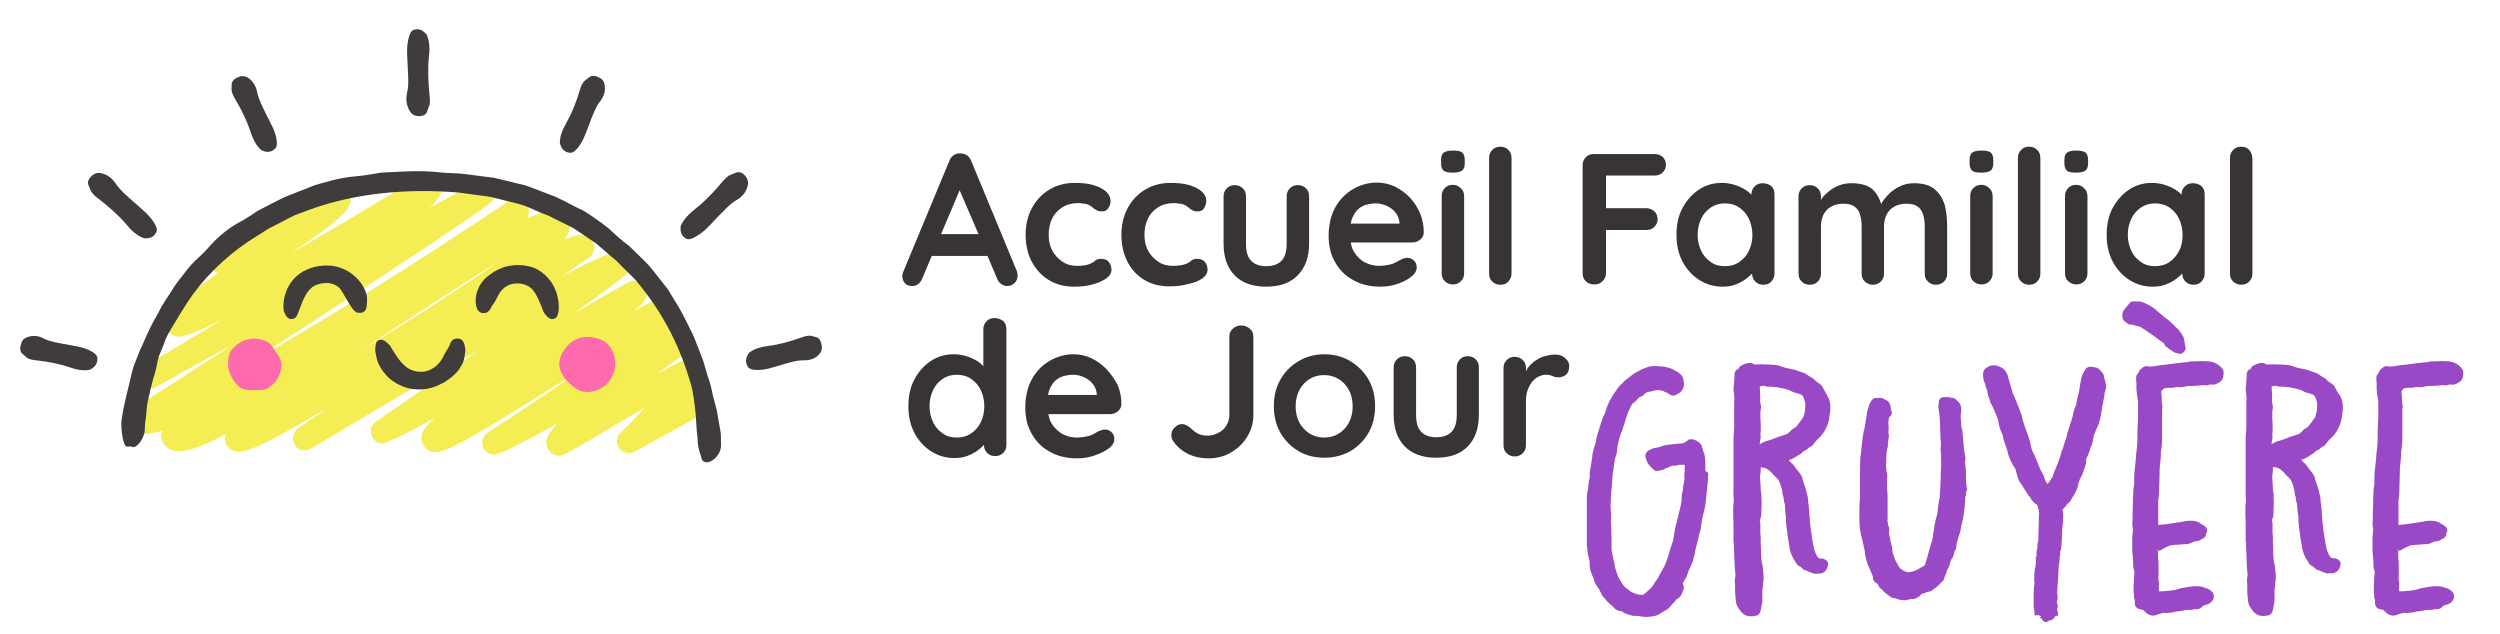 <?xml version="1.0" encoding="UTF-8"?>
<!-- Generator: Adobe Illustrator 28.0.0, SVG Export Plug-In . SVG Version: 6.00 Build 0)  -->
<svg xmlns="http://www.w3.org/2000/svg" xmlns:xlink="http://www.w3.org/1999/xlink" version="1.1" id="Gruyère" x="0px" y="0px" viewBox="0 0 780.5 198" style="enable-background:new 0 0 780.5 198;" xml:space="preserve">
<style type="text/css">
	.st0{fill:#F4ED53;}
	.st1{fill:#FF69AD;}
	.st2{fill:#403C3B;}
	.st3{fill:#383433;}
	.st4{fill:#9A49C6;}
</style>
<g>
	<g>
		<g>
			<g>
				<path class="st0" d="M218.8,121.5c-0.1,0-0.1,0-0.2,0.1l-2,1.1c0.8-0.9,1.4-1.8,2-2.5c-0.5-3-1-6-1.9-8.9      c-1.4,0.1-4,1.2-11.7,5.6c3.6-2.7,7.3-5.4,10.9-7.9c-0.1-0.2-0.1-0.3-0.2-0.5c-0.9-2.3-2-4.4-3.2-6.5c-1.3,0.7-2.6,1.5-3.9,2.3      c1.4-1.4,2.5-2.5,3.2-3.5c-1.7-2.7-3.6-5.3-5.6-7.8c-1.9,0.7-4.6,2-8.4,4.2c4.6-3.7,4.7-5.3,3.4-7.6c-0.5-0.9-1.3-1.5-2.3-1.8      c-1-0.3-2-0.1-2.9,0.4c-5.2,3-11.1,6.3-17.2,9.8c2-1.4,3.8-2.7,5.5-3.9c3.5-2.5,6.3-4.6,8.3-6.1c2.1-1.6,3.8-2.9,4.4-4.4      c-0.9-0.8-1.8-1.7-2.8-2.5c-0.9-0.8-1.7-1.6-2.3-2.4c-2.1,0.5-6.5,2.3-16.4,7.5l8.4-5.8c1.6-1.1,2.1-3.2,1.2-4.9      c-0.6-1-1.5-1.7-2.7-2c-1.3-0.3-3.1-0.1-6.3,1.3c2.1-2.6,2.3-4.6,1.2-6.5c-0.7-1.2-1.8-2-3.2-2.4c-2-0.5-5,0.2-9.5,2.3      c0.9-1.7,0.6-3-0.1-4.3c-0.5-0.9-1.4-1.6-2.4-1.8c-1-0.3-2.1-0.1-3,0.5c-28.8,19.3-59.8,38.7-82.3,51.3      c7.2-4.7,15.1-9.8,23-14.9c15.7-10.3,28.3-18.5,37.2-24.5c5.3-3.6,9.4-6.4,12.2-8.3c3.9-2.8,6.3-4.5,6.1-6.7c-3-0.6-6-1-9-1.3      l-12.1,6.7c3-3,4.2-5.2,4-7.2c-3.7-0.1-7.5-0.1-11.2,0C114.8,65,102,72.6,90.7,79.2c17.4-11.9,20.4-14.9,18.1-19      c-0.5-0.9-1.4-1.6-2.4-1.8c-2-0.5-2.1-0.6-17,8.4c-6.4,3.8-16.8,10.1-19.7,11.3c-0.6,0-1.3,0.1-1.9,0.5c-1.8,1-2.5,3.3-1.5,5.1      c0.4,0.7,1,1.3,1.7,1.6C53,95.8,50.2,99,52.4,103c0.5,1,1.4,1.7,2.6,2c0.9,0.2,2.6,0.7,14.8-5.5c-8.2,5-16.6,10.1-25,14.9      c-1.8,1-2.4,3.3-1.4,5.1c1,1.8,3.3,2.4,5.1,1.4l24.6-13.6c-11,7.1-21.9,14.2-31.6,20.4c-1.7,1.1-2.2,3.3-1.3,5      c0.7,1.3,2,2.3,3.6,2.6c1.5,0.4,3.9,0,6.8-0.8c-0.6,1.4-0.3,2.5,0.4,3.7c0.7,1.3,1.9,2.2,3.4,2.5c3,0.7,8.1-0.9,16.1-5.2      c-0.4,1-0.4,2.2,0.2,3.3c0.6,1,1.5,1.8,2.7,2.1c3.1,0.8,9.1-1.8,29.1-13.7l-9.4,6.5c-1.6,1.1-2.1,3.3-1.1,5.1      c1.5,2.5,3.7,2,5.4,1.1l0,0l0.2-0.2c0.4-0.2,0.8-0.4,1.1-0.6c20.7-12.4,37.5-22.2,50.9-29.9c-11.1,7.8-22.7,15.9-32.2,22.4      c-1.6,1.1-2.1,3.2-1.2,4.9c0.5,0.9,1.3,1.6,2.3,1.8c0.6,0.2,1,0.3,3.1-0.6l0,0c0,0,0,0,0,0c2.2-0.9,6.3-2.9,14.1-7.2      c-4.5,4-4.8,6.2-3.5,8.5c0.6,1,1.5,1.7,2.6,2c3.4,0.9,8.8-2,38.8-20.7c2.5-1.6,5.3-3.3,8-5c-8.9,6.3-19.3,13.3-29.3,19.7      c-1.7,1.1-2.2,3.3-1.3,5c0.5,0.9,1.4,1.6,2.3,1.8c1.3,0.4,2.3,0.6,20.6-9.5c-4.4,4.9-3.5,6.5-2.7,8c0.5,0.9,1.3,1.6,2.3,1.8      c0.4,0.1,0.7,0.2,1,0.2c1.4,0,3.8-1.4,15.9-8.6c3.2-1.9,7.2-4.3,11.1-6.5c-2.5,2.6-5.2,5.4-7.8,7.9c-1.3,1.3-1.5,3.4-0.3,4.9      c1.1,1.5,3.2,1.9,4.8,1l21.3-11.8C219.6,126.8,219.2,124.2,218.8,121.5z M111,110.5c2.8-1.8,5.7-3.8,8.8-5.8      c11.4-7.5,25.1-16.5,35.9-23C144.7,89.3,128.7,99.6,111,110.5z"></path>
				<path class="st0" d="M73,80C73,80,73,80,73,80C73,80,73,80,73,80z"></path>
				<path class="st0" d="M73,80L73,80L73,80z"></path>
				<path class="st0" d="M73,80C73,80,73,80,73,80C73,80,73,80,73,80z"></path>
				<path class="st0" d="M73,80C73,80,73,80,73,80C73,80,73,80,73,80z"></path>
				<path class="st0" d="M73,80L73,80C73,80,73,80,73,80z"></path>
				<path class="st0" d="M72.9,80C72.9,80,72.9,80,72.9,80C72.9,80,72.9,80,72.9,80z"></path>
				<path class="st0" d="M72.9,80C72.9,80,72.9,80,72.9,80C72.9,80,72.9,80,72.9,80z"></path>
				<path class="st0" d="M72.9,80L72.9,80L72.9,80z"></path>
				<path class="st0" d="M72.9,80C72.9,80,72.9,80,72.9,80L72.9,80z"></path>
				<path class="st0" d="M72.9,80L72.9,80L72.9,80z"></path>
				<path class="st0" d="M72.9,80L72.9,80L72.9,80z"></path>
			</g>
		</g>
		<g>
			<g>
				<path class="st1" d="M87.9,113.9c0,1.4-0.5,3-1.2,4.2c-0.7,1.2-1.9,2.4-3.1,3.1c-1.2,0.7-2.8,0.6-4.2,0.6c-1.4,0-3,0-4.2-0.7      c-1.2-0.7-2.1-2-2.8-3.2c-0.7-1.2-1.2-2.6-1.2-4c0-1.4,0.1-3.1,0.8-4.2c0.7-1.2,2-2.2,3.2-2.9c1.2-0.7,2.7-1.1,4.1-1.1      c1.4,0,3,0.4,4.1,1c1.2,0.7,2,2,2.7,3.2C87,111.1,87.9,112.4,87.9,113.9z"></path>
				<path class="st1" d="M192.1,113.6c0,2.3-1.1,4.7-2.6,6.2s-3.9,2.6-6.2,2.6s-4.3-1.5-5.8-3s-2.9-3.5-2.9-5.8s1.4-4.4,2.8-5.9      s3.6-2.5,5.9-2.5s4.8,0.7,6.3,2.1S192.1,111.3,192.1,113.6z"></path>
			</g>
			<g>
				<g>
					<path class="st2" d="M225.1,138.5c-0.1-1.6,0.1-2.4-0.2-4c-0.2-1.4-0.6-3.2-0.8-4.5c-0.3-2.5-1.2-4.8-1.7-7.3       c-0.3-1.7-0.8-3.4-1.4-5.1l-1.5-5.1l-1.9-4.9c-0.6-1.6-1.3-3.3-2.1-4.8c-1.1-2.1-2-4.2-3.2-6.2c-0.1-0.2-0.2-0.3-0.3-0.5       c0-0.1-0.1-0.1-0.1-0.2l-2.5-4.1c-0.4-0.7-0.8-1.4-1.3-2l-1.5-1.9c-1.1-1.4-3.8-4.9-4.2-5.2c-0.4-0.5-3.3-3.3-3.8-3.8       c-0.2-0.2-1.2-1.2-2.3-2.2c-1.2-0.9-2.5-1.9-3-2.4c-1.2-1-2.3-2.1-3.4-3.1c-1.1-0.9-2.8-2.1-4.5-3.3c-1.7-1.2-3.5-2.4-4.9-2.9       l0,0l-3.1-1.6c-0.1-0.1-0.2-0.1-0.4-0.2c-0.6-0.4-1.4-0.7-2.2-1.1c-1.1-0.6-2.2-1-3.3-1.4l-3.4-1.3l-3.4-1.3       c-1.1-0.4-2.3-0.6-3.5-0.9l-7-1.7l-7.1-0.9c-1.7-0.2-3.3-0.5-5-0.5c-1.7-0.1-3.3-0.1-5-0.3c-6-0.7-12-0.2-18.1,0.1       c-2.8,0.4-4.7,0.9-8.5,1.2c-1.7,0.1-4.8,0.7-6.4,1.1c-1.5,0.4-2.6,0.7-3.7,1c-1.1,0.3-2.2,0.6-3.6,1.2L92,60.3       c-1.6,0.6-3.2,1.2-4.7,2l-4.5,2.3l-2.3,1.2l-2.1,1.4c-1.5,1-3.1,1.9-4.6,2.7c-2.5,1.5-4.5,3.1-6.5,5c-0.9,0.9-1.7,1.8-2.5,2.7       c-0.8,0.9-1.7,1.8-2.8,2.8c-1.8,1.5-3.2,3.3-4.6,5.1l-2.1,2.7c-0.7,0.9-1.3,1.9-1.9,2.9c-1,1.5-2,3-2.9,4.5       c-0.8,1.5-1.6,3.1-2.5,4.6l-1.2,2.3c-0.4,0.8-0.7,1.6-1.1,2.4c-0.7,1.6-1.4,3.2-2.2,4.9c-0.7,2-1.7,4-2.2,6       c-1.1,5.1-2.5,9.5-3.3,15c-0.4,2.3,0.3,7.8,1.3,8.5c0.6,0.4,1.3-0.2,1.9,0.2c1.3,0.7,3.8-2.4,4-5.2c0-1.5,0.2-3,0.4-4.4       c0.2-1.5,0.2-3,0.5-4.4c0.7-3,1.3-6.1,2.3-9.1c0.3-1.2,0.6-2.4,0.8-3.6c0.2-1.2,0.7-2.4,1.2-3.5c0.5-1.2,1-2.4,1.4-3.6       c0.5-1.2,1.2-2.3,1.9-3.5c2.1-3.4,4.2-7.1,6.6-10.4c5.4-7.3,12.4-13.6,20.2-18.3c1.2-0.7,2.4-1.6,3.7-2.3l3.9-2       c1.3-0.7,2.6-1.4,3.9-2c1.3-0.5,2.7-1,4-1.5c14.8-5.5,31.2-6.9,47.1-5.6l5.9,0.8c2,0.3,4,0.4,5.9,1c2.6,0.7,4.9,1.2,7.2,1.8       c2.2,0.6,4.4,1.7,6.7,2.7c0.2,0.1,0.5,0.2,0.7,0.3l0,0l0.1,0c0.6,0.2,1.2,0.5,1.8,0.7c0.6,0.3,1.2,0.6,1.7,0.9       c1.2,0.6,2.4,1.2,3.5,1.7c1.1,0.6,2.3,1.1,3.3,1.8l3.1,2.1l3.1,2.1c1,0.8,1.9,1.7,2.9,2.5c1.1,1,2.2,1.9,3.3,2.8       c1.1,1,2,2.1,3.1,3.1c1,1,2.1,2,3.1,3.1c0.9,1.1,1.8,2.2,2.7,3.4c6.6,8.5,11.4,18.3,14.4,28.7c0.9,2.9,1.1,5.9,1.5,8.8       c0.3,2.9,0.3,5.9,0.7,8.7c0,1.5,0.3,3.1,0.7,4.3c0.5,1.3,0.4,1.7,0.7,2.2c0.4,0.6,1,0.8,1.8,0.7       C222.7,144.1,225.4,141.6,225.1,138.5z"></path>
				</g>
				<g>
					<g>
						<g>
							<path class="st2" d="M6.3,109c-0.1-0.5,0.3-1.8,0.5-2.3c0.3-0.6,0.7-1,1.4-1.3c1.8-0.8,3.7-0.7,5.5,0.3         c1.9,1,4.7,1.4,6.9,1.8c2.5,0.5,5.3,0.8,7.6,2c1,0.5,2.1,1.2,2.2,2.3c0.1,2.1-1.1,2.9-2.2,3.6c-2.1,0.5-4.3,0-6.4-0.7         c-3.1-1.1-6.9-1.8-10.4-2.2c-1.1-0.1-2.6-0.3-3.3-1.1C7.2,110.5,6.5,110.5,6.3,109z"></path>
						</g>
						<g>
							<path class="st2" d="M27.7,56.1c0.2-0.5,1.1-1.4,1.6-1.7c0.6-0.3,1.2-0.5,1.9-0.4c2.1,0.3,3.8,1.6,5,3.4c1.3,2,3.7,4,5.5,5.6         c2.1,1.9,4.6,3.8,6.2,6.2c0.7,1.1,1.4,2.3,0.9,3.3c-0.9,1.9-2.5,1.9-3.8,1.9c-2.3-0.8-4.1-2.5-5.6-4.4         c-2.4-2.8-5.6-5.6-8.7-8c-1-0.7-2.2-1.8-2.5-2.8C27.8,57.9,27.1,57.5,27.7,56.1z"></path>
						</g>
						<g>
							<path class="st2" d="M73.1,24.8c0.4-0.4,1.6-0.9,2.1-1c0.6-0.1,1.3,0,1.9,0.3c1.8,1,2.8,2.7,3.2,4.7c0.4,2.2,1.8,4.8,2.8,6.9         c1.2,2.4,2.7,4.9,3.2,7.6c0.2,1.2,0.3,2.5-0.5,3.2c-1.6,1.4-3,0.9-4.2,0.4c-1.7-1.5-2.7-3.6-3.4-5.8c-1.1-3.3-2.8-6.9-4.7-10         c-0.6-1-1.3-2.4-1.2-3.4C72.4,26.5,72,25.9,73.1,24.8z"></path>
						</g>
						<g>
							<path class="st2" d="M132,36.1c-0.5,0.2-1.8,0.2-2.3,0c-0.6-0.2-1.2-0.5-1.6-1.2c-1.2-1.7-1.5-3.8-1-6         c0.6-2.3,0.3-5.5,0.2-7.9c-0.1-2.8-0.5-6,0.2-8.8c0.3-1.2,0.7-2.6,1.7-2.9c2-0.6,3.1,0.5,4,1.5c1,2.2,1,4.7,0.7,7.1         c-0.4,3.7-0.2,7.9,0.2,11.8c0.1,1.2,0.3,2.9-0.3,3.8C133.3,34.8,133.4,35.6,132,36.1z"></path>
						</g>
					</g>
					<g>
						<g>
							<path class="st2" d="M256,106.2c0.3,0.4,0.6,1.8,0.6,2.3c0,0.7-0.2,1.2-0.6,1.8c-1.2,1.6-3,2.2-5,2.2c-2.2-0.1-4.9,0.8-7,1.4         c-2.5,0.7-5.1,1.7-7.7,1.6c-1.1,0-2.4-0.2-2.9-1.1c-1-1.8-0.3-3.1,0.4-4.2c1.7-1.4,3.9-1.9,6-2.2c3.3-0.4,7-1.4,10.3-2.6         c1-0.4,2.4-0.8,3.4-0.5C254.6,105.3,255.2,105,256,106.2z"></path>
						</g>
						<g>
							<path class="st2" d="M231.6,54c0.5,0.2,1.4,1.2,1.6,1.7c0.3,0.6,0.4,1.2,0.3,2c-0.4,2.1-1.7,3.7-3.6,4.8         c-2.1,1.2-4.2,3.6-5.9,5.3c-2,2.1-4,4.5-6.5,5.9c-1.1,0.7-2.4,1.3-3.3,0.8c-1.8-1-1.8-2.6-1.7-3.9c0.9-2.2,2.7-3.9,4.6-5.4         c2.9-2.3,5.9-5.4,8.3-8.3c0.8-0.9,1.9-2.2,2.9-2.4C229.7,54,230.2,53.4,231.6,54z"></path>
						</g>
						<g>
							<path class="st2" d="M185.6,23.7c0.5,0,1.7,0.6,2.1,0.9c0.5,0.4,0.9,0.9,1,1.6c0.5,2-0.1,3.9-1.4,5.5         c-1.4,1.8-2.4,4.6-3.2,6.7c-1,2.5-1.8,5.3-3.5,7.5c-0.7,0.9-1.6,1.9-2.7,1.8c-2-0.2-2.7-1.6-3.1-2.9c-0.1-2.3,0.9-4.4,2-6.4         c1.7-3,3.2-6.7,4.2-10.2c0.3-1.1,0.9-2.6,1.7-3.1C183.9,24.3,184,23.6,185.6,23.7z"></path>
						</g>
					</g>
				</g>
				<g>
					<g>
						<path class="st2" d="M113.5,97.4c-0.4,0.3-1.6,0.3-2,0.2c-0.6-0.2-1-0.7-1.5-1.3c-1.4-1.9-2.3-3.9-3.5-5.7        c-0.6-1-1.8-1.8-3.2-2.1c-1.3-0.3-3-0.1-4.1,0.3c-2.8,0.8-4.2,3.7-5.4,7c-0.6,1.4-1,3.2-1.9,3.6c-1.8,0.8-2.7-0.7-3.3-2.3        c-0.5-3.3,0.6-7.8,4-10.9c2.6-2.3,6.3-3.4,9.7-3.3c3.6,0,7.3,1.8,9.6,4.5c1.5,1.6,2.8,4.3,2.7,6        C114.5,95.3,114.7,96.5,113.5,97.4z"></path>
					</g>
					<g>
						<path class="st2" d="M151.9,97.6c-0.4,0.2-1.6,0.2-2-0.1c-0.5-0.3-1-0.9-1.2-1.9c-0.7-2.8,0.4-6.8,3.5-9.3        c1.6-1.3,3.9-2.7,6.3-3.2c2.5-0.5,4.8-0.4,6.9,0.1c1.2,0.3,2.5,0.9,3.6,1.7c1.1,0.8,2.1,1.8,2.9,2.9c1.6,2.2,2.3,4.7,2.5,6.9        c0.2,2-0.1,4.1-1,4.6c-1.7,1-2.7-0.6-3.6-1.7c-1.1-2.7-2-5.4-3.5-7.1c-1.1-1.4-3.1-2.1-5.3-2c-2.1,0.1-3.8,1.2-4.9,2.8        c-0.7,1-1.3,2.6-2,3.5C153.1,96,153.2,96.9,151.9,97.6z"></path>
					</g>
					<g>
						<path class="st2" d="M142,105.8c0.5-0.2,1.6-0.1,2,0.2c0.5,0.3,0.9,1,1.1,2c0.4,1.5,0,3.1-0.4,4.8c-0.3,0.8-0.8,1.6-1.3,2.4        c-0.5,0.8-1.3,1.5-1.9,2.1c-0.7,0.7-1.8,1.3-2.7,2c-0.5,0.3-1.1,0.5-1.6,0.8c-0.5,0.3-1.1,0.5-1.7,0.7c-2.4,0.9-5,0.9-7.1,0.6        c-2.6-0.5-5.1-1.7-7.1-3.5c-1.9-1.9-3.4-4.2-3.8-6.5c-0.1-0.5-0.2-1-0.3-1.5c-0.1-0.5,0-1,0-1.5c0.1-0.9,0.2-1.6,0.6-1.9        c1.5-1.2,2.8,0.3,3.9,1.3c1.5,2.5,2.9,4.9,4.9,6.6c1.5,1.3,3.8,1.9,5.9,1.6c2.2-0.4,4-1.7,5.2-3.5c0.8-1.1,1.4-2.8,2.2-3.8        C140.7,107.4,140.5,106.3,142,105.8z"></path>
					</g>
				</g>
			</g>
		</g>
	</g>
	<g>
		<g>
			<path class="st3" d="M303.2,50.2c-0.3-0.7-0.7-1.3-1.3-1.7c-0.6-0.4-1.3-0.6-2-0.6c-0.7-0.1-1.4,0.1-2.1,0.5     c-0.6,0.4-1.1,1-1.4,1.8l-14.5,34.9c-0.1,0.4-0.2,0.8-0.2,1.1c0,0.9,0.3,1.6,0.8,2.2c0.5,0.6,1.3,0.9,2.3,0.9     c0.7,0,1.3-0.2,1.8-0.6c0.6-0.4,1-1,1.3-1.7l3-7.1h17.4l3,7.1c0.3,0.7,0.7,1.3,1.3,1.7c0.6,0.4,1.2,0.6,1.9,0.6     c0.8,0,1.6-0.3,2.2-0.9c0.7-0.6,1-1.5,1-2.5c0-0.4-0.1-0.9-0.3-1.4L303.2,50.2z M293.8,73.1l5.8-13.7l5.9,13.7H293.8z"></path>
			<path class="st3" d="M327.4,87.4c2.3,1.4,4.9,2.1,8,2.1c2.1,0,4-0.2,5.7-0.7c1.8-0.5,3.2-1.1,4.3-1.9c1.1-0.8,1.6-1.7,1.6-2.7     c0-0.9-0.3-1.7-0.8-2.4c-0.5-0.6-1.3-1-2.3-1c-0.9,0-1.5,0.2-1.9,0.5c-0.4,0.4-0.9,0.7-1.5,1c-0.5,0.2-1.1,0.4-1.7,0.5     c-0.7,0.1-1.5,0.2-2.5,0.2c-1.8,0-3.3-0.4-4.6-1.3c-1.3-0.9-2.4-2-3.2-3.5s-1.1-3.1-1.1-5c0-1.9,0.4-3.6,1.1-5     c0.7-1.5,1.8-2.6,3.2-3.5c1.4-0.9,3.1-1.3,5-1.3c0.4,0,1,0.1,1.8,0.2c0.8,0.1,1.4,0.3,1.8,0.6c0.4,0.2,0.8,0.5,1.1,0.8     c0.3,0.3,0.7,0.5,1.1,0.7s0.9,0.3,1.5,0.3c0.9,0,1.6-0.3,2-1c0.5-0.7,0.7-1.4,0.7-2.2c0-1.2-0.5-2.2-1.4-3     c-0.9-0.8-2.2-1.5-3.9-2c-1.7-0.5-3.6-0.7-5.8-0.7c-3,0-5.7,0.7-8,2.1c-2.3,1.4-4.1,3.3-5.4,5.7c-1.3,2.4-2,5.2-2,8.4     c0,3,0.6,5.8,1.8,8.2C323.4,84.1,325.1,86,327.4,87.4z"></path>
			<path class="st3" d="M375.4,86.9c1.1-0.8,1.6-1.7,1.6-2.7c0-0.9-0.3-1.7-0.8-2.4c-0.5-0.6-1.3-1-2.3-1c-0.9,0-1.5,0.2-1.9,0.5     c-0.4,0.4-0.9,0.7-1.5,1c-0.5,0.2-1.1,0.4-1.8,0.5c-0.7,0.1-1.5,0.2-2.5,0.2c-1.8,0-3.3-0.4-4.6-1.3c-1.3-0.9-2.4-2-3.2-3.5     c-0.8-1.5-1.1-3.1-1.1-5c0-1.9,0.4-3.6,1.1-5c0.7-1.5,1.8-2.6,3.2-3.5c1.4-0.9,3.1-1.3,5-1.3c0.4,0,1,0.1,1.8,0.2     c0.8,0.1,1.4,0.3,1.8,0.6c0.4,0.2,0.8,0.5,1.1,0.8c0.3,0.3,0.7,0.5,1.1,0.7c0.4,0.2,0.9,0.3,1.5,0.3c0.9,0,1.6-0.3,2-1     s0.7-1.4,0.7-2.2c0-1.2-0.5-2.2-1.4-3c-0.9-0.8-2.2-1.5-3.9-2c-1.7-0.5-3.6-0.7-5.8-0.7c-3,0-5.7,0.7-8,2.1     c-2.3,1.4-4.1,3.3-5.4,5.7c-1.3,2.4-2,5.2-2,8.4c0,3,0.6,5.8,1.8,8.2c1.2,2.5,3,4.4,5.2,5.8c2.3,1.4,4.9,2.1,8,2.1     c2.1,0,4-0.2,5.7-0.7C372.9,88.3,374.3,87.7,375.4,86.9z"></path>
			<path class="st3" d="M408.7,76.1V61.3c0-1-0.3-1.9-1-2.5c-0.7-0.7-1.5-1-2.5-1c-1,0-1.9,0.3-2.5,1c-0.7,0.7-1,1.5-1,2.5v14.8     c0,2.4-0.5,4.1-1.6,5.3c-1.1,1.1-2.6,1.7-4.8,1.7c-2.1,0-3.7-0.6-4.7-1.7c-1.1-1.1-1.6-2.9-1.6-5.3V61.3c0-1-0.3-1.9-1-2.5     c-0.7-0.7-1.5-1-2.5-1c-1,0-1.8,0.3-2.5,1c-0.7,0.7-1,1.5-1,2.5v14.8c0,4.1,1.1,7.4,3.4,9.8c2.3,2.4,5.6,3.6,9.9,3.6     c4.3,0,7.6-1.2,9.9-3.6C407.5,83.5,408.7,80.3,408.7,76.1z"></path>
			<path class="st3" d="M440.7,86.3c1.1-0.9,1.6-1.8,1.6-2.9c0-0.8-0.3-1.5-0.8-2c-0.6-0.6-1.3-0.9-2.1-0.9c-0.6,0-1.3,0.2-2,0.5     c-0.4,0.2-0.9,0.5-1.4,0.8s-1.2,0.6-2.1,0.8c-0.9,0.2-2,0.4-3.4,0.4c-1.6,0-3-0.4-4.4-1.1s-2.5-1.9-3.4-3.3     c-0.5-0.8-0.8-1.8-1-2.9h19.2c0.9,0,1.8-0.3,2.5-0.9c0.7-0.6,1.1-1.3,1.1-2.3c0-2.1-0.4-4.1-1.2-6c-0.8-1.9-1.9-3.5-3.2-4.9     c-1.4-1.4-2.9-2.5-4.7-3.4c-1.8-0.8-3.6-1.2-5.6-1.2c-2.6,0-5,0.7-7.3,2c-2.3,1.3-4.2,3.2-5.6,5.7c-1.4,2.5-2.1,5.5-2.1,9     c0,3,0.6,5.7,2,8.1c1.3,2.4,3.2,4.3,5.6,5.6c2.4,1.4,5.3,2.1,8.6,2.1c1.9,0,3.8-0.3,5.7-1C438.3,87.9,439.7,87.2,440.7,86.3z      M423.7,65.6c0.7-0.7,1.6-1.3,2.6-1.6c1-0.3,2.1-0.5,3.3-0.5c1.2,0,2.3,0.3,3.4,0.8c1.1,0.5,2,1.2,2.7,2.1c0.7,0.9,1.1,1.9,1.2,3     v0.4h-15.2c0.1-0.5,0.2-0.9,0.3-1.3C422.4,67.4,423,66.4,423.7,65.6z"></path>
			<path class="st3" d="M453.5,53.9c1.3,0,2.3-0.2,2.9-0.6c0.6-0.4,0.9-1.2,0.9-2.3v-1.1c0-1.1-0.3-1.8-0.8-2.3     c-0.5-0.4-1.5-0.6-2.9-0.6c-1.2,0-2.2,0.2-2.8,0.6c-0.6,0.4-0.9,1.2-0.9,2.3V51c0,1.1,0.3,1.8,0.8,2.3     C451.3,53.7,452.2,53.9,453.5,53.9z"></path>
			<path class="st3" d="M453.6,57.7c-1,0-1.9,0.3-2.5,1c-0.7,0.7-1,1.5-1,2.5v24.1c0,1,0.3,1.9,1,2.5c0.7,0.7,1.5,1,2.5,1     c1,0,1.8-0.3,2.5-1c0.7-0.7,1-1.5,1-2.5V61.3c0-1-0.3-1.9-1-2.5C455.4,58.1,454.6,57.7,453.6,57.7z"></path>
			<path class="st3" d="M471.9,85.4V49.3c0-1-0.3-1.9-1-2.5c-0.6-0.7-1.5-1-2.5-1c-1,0-1.9,0.3-2.5,1c-0.7,0.7-1,1.5-1,2.5v36.1     c0,1,0.3,1.9,1,2.5c0.7,0.7,1.5,1,2.5,1c1,0,1.9-0.3,2.5-1C471.5,87.3,471.9,86.4,471.9,85.4z"></path>
			<path class="st3" d="M516.6,48.1h-19c-1,0-1.9,0.3-2.5,1c-0.7,0.7-1,1.5-1,2.5v33.7c0,1,0.3,1.9,1,2.5c0.7,0.7,1.6,1,2.7,1     c1,0,1.8-0.3,2.5-1c0.7-0.7,1.1-1.5,1.1-2.5V71.8h12.6c1,0,1.9-0.3,2.5-1c0.7-0.7,1-1.4,1-2.3c0-1-0.3-1.8-1-2.5     c-0.7-0.6-1.5-1-2.5-1h-12.6V54.8h15.2c1,0,1.9-0.3,2.5-1c0.7-0.7,1-1.4,1-2.3c0-1-0.3-1.8-1-2.5     C518.4,48.4,517.6,48.1,516.6,48.1z"></path>
			<path class="st3" d="M550.3,57.2c-1,0-1.8,0.3-2.5,1c-0.7,0.7-1,1.5-1,2.5v0.1c-0.3-0.3-0.7-0.7-1.1-1c-1-0.8-2.2-1.4-3.6-1.9     c-1.4-0.5-2.9-0.8-4.6-0.8c-2.6,0-5,0.7-7.1,2.1c-2.1,1.4-3.8,3.3-5.1,5.7c-1.3,2.4-1.9,5.2-1.9,8.4c0,3.2,0.6,5.9,1.9,8.4     c1.3,2.4,3,4.3,5.2,5.7c2.2,1.4,4.6,2.1,7.3,2.1c1.5,0,2.8-0.2,4.1-0.7c1.3-0.5,2.4-1.1,3.3-1.8c0.7-0.5,1.3-1.1,1.8-1.6     c0,1,0.3,1.8,1,2.5c0.7,0.7,1.5,1,2.5,1c1,0,1.9-0.3,2.5-1s1-1.5,1-2.5V60.7c0-1.1-0.3-1.9-1-2.6     C552.2,57.5,551.3,57.2,550.3,57.2z M546,78.3c-0.7,1.5-1.7,2.6-3,3.5c-1.3,0.9-2.8,1.3-4.5,1.3c-1.7,0-3.2-0.4-4.4-1.3     c-1.3-0.9-2.3-2-3-3.5c-0.7-1.5-1.1-3.1-1.1-5c0-1.9,0.4-3.5,1.1-5c0.7-1.5,1.7-2.6,3-3.5c1.3-0.9,2.8-1.3,4.4-1.3     c1.7,0,3.2,0.4,4.5,1.3c1.3,0.9,2.3,2,3,3.5c0.7,1.5,1.1,3.2,1.1,5C547.1,75.2,546.7,76.9,546,78.3z"></path>
			<path class="st3" d="M603.9,59c-1.5-1.2-3.6-1.8-6.4-1.8c-1.7,0-3.3,0.4-4.6,1.1c-1.4,0.7-2.6,1.6-3.5,2.6c-1,1-1.7,2-2.1,2.8     c-0.5-1.7-1.3-3.2-2.4-4.3c-1.5-1.5-3.8-2.2-6.9-2.2c-1.3,0-2.5,0.2-3.6,0.6c-1.1,0.4-2.1,0.9-3,1.6c-0.9,0.7-1.7,1.4-2.3,2.1     c-0.2,0.3-0.4,0.6-0.6,0.9v-1.1c0-1-0.3-1.9-1-2.5c-0.7-0.7-1.5-1-2.5-1c-1,0-1.8,0.3-2.5,1c-0.7,0.7-1,1.5-1,2.5v24.1     c0,1,0.3,1.9,1,2.5c0.7,0.7,1.5,1,2.5,1c1,0,1.8-0.3,2.5-1c0.7-0.7,1-1.5,1-2.5V70.5c0-1.3,0.3-2.4,0.8-3.5     c0.5-1,1.3-1.9,2.4-2.5s2.3-0.9,3.8-0.9c1.5,0,2.7,0.3,3.5,0.9s1.4,1.4,1.7,2.5c0.3,1,0.5,2.2,0.5,3.5v14.9c0,1,0.3,1.9,1,2.5     s1.5,1,2.5,1c1,0,1.8-0.3,2.5-1c0.7-0.7,1-1.5,1-2.5V70.5c0-1.3,0.3-2.4,0.8-3.5c0.5-1,1.3-1.9,2.4-2.5s2.3-0.9,3.8-0.9     c1.5,0,2.7,0.3,3.5,0.9c0.8,0.6,1.4,1.4,1.7,2.5c0.3,1,0.5,2.2,0.5,3.5v14.9c0,1,0.3,1.9,1,2.5c0.7,0.7,1.5,1,2.5,1     c1,0,1.8-0.3,2.5-1s1-1.5,1-2.5V70.5c0-2.5-0.3-4.7-0.8-6.7C606.4,61.8,605.4,60.2,603.9,59z"></path>
			<path class="st3" d="M618.6,57.7c-1,0-1.9,0.3-2.5,1c-0.7,0.7-1,1.5-1,2.5v24.1c0,1,0.3,1.9,1,2.5s1.5,1,2.5,1c1,0,1.8-0.3,2.5-1     c0.7-0.7,1-1.5,1-2.5V61.3c0-1-0.3-1.9-1-2.5C620.5,58.1,619.6,57.7,618.6,57.7z"></path>
			<path class="st3" d="M618.6,47c-1.2,0-2.2,0.2-2.8,0.6c-0.6,0.4-0.9,1.2-0.9,2.3V51c0,1.1,0.3,1.8,0.8,2.3     c0.5,0.4,1.5,0.6,2.8,0.6c1.3,0,2.3-0.2,2.9-0.6c0.6-0.4,0.9-1.2,0.9-2.3v-1.1c0-1.1-0.3-1.8-0.8-2.3C620.9,47.2,620,47,618.6,47     z"></path>
			<path class="st3" d="M633.5,45.8c-1,0-1.9,0.3-2.5,1c-0.7,0.7-1,1.5-1,2.5v36.1c0,1,0.3,1.9,1,2.5c0.7,0.7,1.5,1,2.5,1     c1,0,1.9-0.3,2.5-1c0.7-0.7,1-1.5,1-2.5V49.3c0-1-0.3-1.9-1-2.5C635.3,46.1,634.5,45.8,633.5,45.8z"></path>
			<path class="st3" d="M648.2,57.7c-1,0-1.9,0.3-2.5,1c-0.7,0.7-1,1.5-1,2.5v24.1c0,1,0.3,1.9,1,2.5s1.5,1,2.5,1c1,0,1.8-0.3,2.5-1     c0.7-0.7,1-1.5,1-2.5V61.3c0-1-0.3-1.9-1-2.5C650,58.1,649.2,57.7,648.2,57.7z"></path>
			<path class="st3" d="M648.2,47c-1.2,0-2.2,0.2-2.8,0.6c-0.6,0.4-0.9,1.2-0.9,2.3V51c0,1.1,0.3,1.8,0.8,2.3     c0.5,0.4,1.5,0.6,2.8,0.6c1.3,0,2.3-0.2,2.9-0.6c0.6-0.4,0.9-1.2,0.9-2.3v-1.1c0-1.1-0.3-1.8-0.8-2.3     C650.5,47.2,649.5,47,648.2,47z"></path>
			<path class="st3" d="M684.6,57.2c-1,0-1.8,0.3-2.5,1c-0.7,0.7-1,1.5-1,2.5v0.1c-0.3-0.3-0.7-0.7-1.1-1c-1-0.8-2.2-1.4-3.6-1.9     c-1.4-0.5-2.9-0.8-4.6-0.8c-2.6,0-5,0.7-7.1,2.1c-2.1,1.4-3.8,3.3-5.1,5.7c-1.3,2.4-1.9,5.2-1.9,8.4c0,3.2,0.6,5.9,1.9,8.4     c1.3,2.4,3,4.3,5.2,5.7c2.2,1.4,4.6,2.1,7.3,2.1c1.5,0,2.8-0.2,4.1-0.7c1.3-0.5,2.4-1.1,3.3-1.8c0.7-0.5,1.3-1.1,1.8-1.6     c0,1,0.3,1.8,1,2.5c0.7,0.7,1.5,1,2.5,1c1,0,1.9-0.3,2.5-1c0.7-0.7,1-1.5,1-2.5V60.7c0-1.1-0.3-1.9-1-2.6     C686.5,57.5,685.7,57.2,684.6,57.2z M680.3,78.3c-0.7,1.5-1.7,2.6-3,3.5c-1.3,0.9-2.8,1.3-4.5,1.3c-1.7,0-3.2-0.4-4.4-1.3     c-1.3-0.9-2.3-2-3-3.5c-0.7-1.5-1.1-3.1-1.1-5c0-1.9,0.4-3.5,1.1-5c0.7-1.5,1.7-2.6,3-3.5c1.3-0.9,2.8-1.3,4.4-1.3     c1.7,0,3.2,0.4,4.5,1.3c1.3,0.9,2.3,2,3,3.5c0.7,1.5,1.1,3.2,1.1,5C681.4,75.2,681.1,76.9,680.3,78.3z"></path>
			<path class="st3" d="M702.2,46.8c-0.6-0.7-1.5-1-2.5-1c-1,0-1.9,0.3-2.5,1c-0.7,0.7-1,1.5-1,2.5v36.1c0,1,0.3,1.9,1,2.5     s1.5,1,2.5,1c1,0,1.9-0.3,2.5-1c0.7-0.7,1-1.5,1-2.5V49.3C703.1,48.3,702.8,47.5,702.2,46.8z"></path>
			<path class="st3" d="M310.5,99.3c-1,0-1.9,0.3-2.5,1c-0.7,0.7-1,1.5-1,2.5v11.5c-0.3-0.3-0.7-0.7-1.1-1c-1-0.8-2.2-1.4-3.6-1.9     c-1.4-0.5-2.9-0.8-4.6-0.8c-2.6,0-5,0.7-7.1,2.1c-2.1,1.4-3.8,3.3-5.1,5.7c-1.3,2.4-1.9,5.2-1.9,8.4c0,3.2,0.6,5.9,1.9,8.4     c1.3,2.4,3,4.3,5.2,5.7c2.2,1.4,4.6,2.1,7.3,2.1c1.5,0,2.9-0.2,4.1-0.7c1.3-0.5,2.4-1.1,3.3-1.8c0.7-0.5,1.3-1.1,1.8-1.6     c0,1,0.3,1.8,1,2.5c0.7,0.7,1.5,1,2.5,1c1,0,1.8-0.3,2.5-1c0.7-0.7,1-1.5,1-2.5v-36.1c0-1.1-0.3-1.9-1-2.6     C312.3,99.6,311.5,99.3,310.5,99.3z M306.2,131.8c-0.7,1.5-1.7,2.6-3,3.5c-1.3,0.9-2.8,1.3-4.5,1.3c-1.7,0-3.2-0.4-4.4-1.3     c-1.3-0.9-2.3-2-3-3.5c-0.7-1.5-1.1-3.1-1.1-5c0-1.9,0.4-3.5,1.1-5c0.7-1.5,1.7-2.6,3-3.5c1.3-0.9,2.8-1.3,4.4-1.3     c1.7,0,3.2,0.4,4.5,1.3c1.3,0.9,2.3,2,3,3.5c0.7,1.5,1.1,3.2,1.1,5C307.3,128.7,306.9,130.4,306.2,131.8z"></path>
			<path class="st3" d="M345.4,115.2c-1.4-1.4-2.9-2.5-4.7-3.4c-1.8-0.8-3.6-1.2-5.6-1.2c-2.6,0-5,0.7-7.3,2     c-2.3,1.3-4.2,3.2-5.6,5.7c-1.4,2.5-2.1,5.5-2.1,9c0,3,0.6,5.7,2,8.1c1.3,2.4,3.2,4.3,5.6,5.6c2.4,1.4,5.3,2.1,8.6,2.1     c1.9,0,3.8-0.3,5.7-1c1.8-0.6,3.2-1.4,4.3-2.2c1.1-0.9,1.6-1.8,1.6-2.9c0-0.8-0.3-1.5-0.8-2c-0.6-0.6-1.3-0.9-2.1-0.9     c-0.6,0-1.3,0.2-2,0.5c-0.4,0.2-0.9,0.5-1.4,0.8c-0.5,0.3-1.2,0.6-2.1,0.8c-0.9,0.2-2,0.4-3.4,0.4c-1.6,0-3-0.4-4.4-1.1     c-1.4-0.8-2.5-1.9-3.4-3.3c-0.5-0.8-0.8-1.8-1-2.9h19.2c0.9,0,1.8-0.3,2.5-0.9c0.7-0.6,1.1-1.3,1.1-2.3c0-2.1-0.4-4.1-1.2-6     C347.9,118.3,346.8,116.7,345.4,115.2z M329.2,119.1c0.7-0.7,1.6-1.3,2.6-1.6c1-0.3,2.1-0.5,3.3-0.5c1.2,0,2.3,0.3,3.4,0.8     c1.1,0.5,2,1.2,2.7,2.1c0.7,0.9,1.1,1.9,1.2,3v0.4h-15.2c0.1-0.5,0.2-0.9,0.3-1.3C327.9,120.9,328.5,119.9,329.2,119.1z"></path>
			<path class="st3" d="M387.5,101.6c-1,0-1.8,0.3-2.6,1s-1.1,1.5-1.1,2.5v24.5c0,1.1-0.3,2.2-0.9,3.2c-0.6,1-1.4,1.8-2.5,2.3     c-1,0.6-2.1,0.9-3.3,0.9c-1,0-1.8-0.1-2.6-0.4c-0.8-0.3-1.5-0.8-2.3-1.5c-0.5-0.5-1-0.9-1.5-1.2c-0.6-0.3-1.1-0.5-1.7-0.5     c-0.7,0-1.5,0.3-2.2,1c-0.8,0.7-1.1,1.5-1.1,2.5c0,0.7,0.2,1.3,0.7,2c1.2,1.7,2.8,3,4.7,3.9c1.9,0.9,4,1.3,6.2,1.3     c2.6,0,5-0.6,7.1-1.9c2.1-1.2,3.8-2.9,5-4.9c1.2-2,1.9-4.2,1.9-6.6v-24.5c0-1-0.3-1.9-1-2.5C389.5,102,388.6,101.6,387.5,101.6z"></path>
			<path class="st3" d="M421.5,112.7c-2.4-1.4-5.1-2.1-8-2.1c-3,0-5.6,0.7-8,2.1c-2.4,1.4-4.3,3.3-5.7,5.7c-1.4,2.4-2.1,5.2-2.1,8.4     s0.7,6,2.1,8.4c1.4,2.4,3.3,4.3,5.7,5.7c2.4,1.4,5.1,2,8,2c3,0,5.6-0.7,8-2c2.4-1.4,4.3-3.3,5.7-5.7c1.4-2.4,2.1-5.2,2.1-8.4     s-0.7-6-2.1-8.4C425.8,116,423.8,114.1,421.5,112.7z M421.1,132c-0.8,1.5-1.9,2.6-3.2,3.4c-1.3,0.8-2.8,1.2-4.5,1.2     c-1.6,0-3.1-0.4-4.5-1.2c-1.3-0.8-2.4-2-3.2-3.4c-0.8-1.5-1.2-3.2-1.2-5.1c0-2,0.4-3.7,1.2-5.2s1.9-2.6,3.2-3.4     c1.3-0.8,2.8-1.2,4.5-1.2c1.6,0,3.1,0.4,4.5,1.2c1.3,0.8,2.4,2,3.2,3.4c0.8,1.5,1.2,3.2,1.2,5.2     C422.3,128.8,421.9,130.5,421.1,132z"></path>
			<path class="st3" d="M458.3,111.2c-1,0-1.9,0.3-2.5,1c-0.7,0.7-1,1.5-1,2.5v14.8c0,2.4-0.5,4.1-1.6,5.3c-1.1,1.1-2.6,1.7-4.8,1.7     c-2.1,0-3.7-0.6-4.7-1.7c-1.1-1.1-1.6-2.9-1.6-5.3v-14.8c0-1-0.3-1.9-1-2.5c-0.7-0.7-1.5-1-2.5-1c-1,0-1.8,0.3-2.5,1     c-0.7,0.7-1,1.5-1,2.5v14.8c0,4.1,1.1,7.4,3.4,9.8s5.6,3.6,9.9,3.6c4.3,0,7.6-1.2,9.9-3.6c2.3-2.4,3.4-5.7,3.4-9.8v-14.8     c0-1-0.3-1.9-1-2.5C460.2,111.6,459.3,111.2,458.3,111.2z"></path>
			<path class="st3" d="M485.6,110.7c-1,0-1.9,0.1-2.9,0.4c-1,0.2-1.9,0.6-2.7,1.1c-0.9,0.5-1.6,1.1-2.3,1.8     c-0.5,0.5-0.9,1.2-1.3,1.9v-1c0-1-0.3-1.9-1-2.5c-0.7-0.7-1.5-1-2.5-1c-1,0-1.8,0.3-2.5,1c-0.7,0.7-1,1.5-1,2.5v24.1     c0,1,0.3,1.9,1,2.5c0.7,0.7,1.5,1,2.5,1c1,0,1.8-0.3,2.5-1c0.7-0.7,1-1.5,1-2.5v-13.8c0-1.4,0.2-2.6,0.6-3.6     c0.4-1,0.9-1.9,1.5-2.6c0.6-0.7,1.3-1.2,2-1.5c0.7-0.3,1.4-0.5,2.1-0.5c0.8,0,1.5,0.1,2.1,0.4c0.6,0.3,1.3,0.4,2,0.4     c0.8,0,1.5-0.3,2.2-0.8c0.7-0.6,1-1.5,1-2.8c0-0.9-0.4-1.7-1.2-2.3C487.8,111,486.8,110.7,485.6,110.7z"></path>
		</g>
		<g>
			<path class="st4" d="M532.4,146.6v-2c0-1.1,0-2.5-0.7-3.8c0-0.1,0-0.3-0.1-0.5c0-0.1,0-0.2-0.1-0.3c-0.1-0.4-0.1-0.8-0.5-1.3     c-0.7-0.9-1.7-1.4-2.8-1.6l-1,0.1l-0.3,0.3c0,0-0.1,0.1-0.1,0.1l-0.4,0.3c-0.5,0.3-0.8,0.5-1.4,0.5l-3.8,0.4     c-1.2,0.1-2.3,0.4-3.2,0.8c-0.2,0-0.3,0.1-0.5,0.1c-0.4,0.1-0.9,0.1-1.4,0.3l-1.4,0.6c-0.6,0.4-0.8,0.9-1,1.3l0,0.3     c0,0.6,0.2,1.4,0.7,2.3c0.2,0.4,0.5,0.8,1,1.3c0.3,0.3,0.7,0.7,1.1,1l0.2,0.2h0.3c0.2,0,0.6,0.1,1-0.1c0.1,0,0.2,0,0.4-0.1     c0.4,0,1.1-0.1,1.6-0.6c0.5-0.1,0.8-0.2,1.1-0.4c0.1-0.1,0.3-0.1,0.4-0.2l0.3-0.1c0.1-0.1,0.3-0.2,0.9-0.1h0.4l0.4-0.1     c0.5-0.2,1.1-0.2,1.7-0.2l0.6,0l0.2,0.2c0,0.2,0,0.3,0,0.5c-0.1,0.4-0.1,0.8,0,1.3c-0.2,0.7-0.2,1.6-0.1,2.5     c-0.1,0.4-0.1,0.8-0.2,1.2c-0.1,0.5-0.2,0.9-0.3,1.5l0,0.9l-0.1,0.2c-0.3,0.9-0.3,1.9-0.3,2.7l0,0.4c-0.1,0.5-0.2,0.9-0.3,1.4     c-0.1,0.2-0.1,0.4-0.1,0.5c-0.3,1-0.5,2-0.7,2.9l-0.2,0.7c-0.1,0.7-0.3,1.4-0.6,2.4l-0.4,2c-0.1,0.9-0.2,1.7-0.4,2.5l-0.9,2.7     c-0.5,2.1-1.2,3.9-1.9,5.4l-1.3,2.3c-0.4,0.9-0.8,1.6-1.5,2.4l-0.7,1.2c-0.3,0.4-0.5,0.7-0.9,1c-0.5,0.5-1.1,0.9-1.7,1.5     c-0.4,0.4-1,0.4-1.9,0.2c-0.5-0.1-1.1-0.3-1.8-0.6c-0.4-0.1-0.8-0.4-1.2-0.8c-0.3-0.3-0.6-0.5-1-0.7l-0.1-0.1     c-0.8-0.9-1.5-2-2.2-3.3l-1.1-3.2c0-0.1,0-0.2,0-0.3c0-0.3,0-0.6-0.1-1c-0.2-0.6-0.4-1.3-0.5-2c-0.1-0.5-0.2-1.1-0.3-1.6     c0-0.2-0.1-0.3-0.1-0.5c0.1-2.4,0-4.8-0.1-7.2c-0.1-1-0.1-2.1,0-3.3c0-0.5,0-1-0.1-1.6c0-0.5-0.1-1.1-0.1-1.6     c0.1-0.6,0.1-1.3,0.1-2c0-0.6,0.1-1.3,0.1-1.9c0.2-2,0.4-4.1,0.5-6.2l0.1-0.5c0.1-0.5,0.2-1,0.2-1.5c0.1-0.5,0.2-1,0.2-1.4     c0.1-0.5,0.2-1,0.3-1.5l0,0c0.4-0.8,0.5-1.6,0.6-2.5c0.1-1.5,0.4-2.7,0.8-3.9c0.1-0.4,0.3-0.8,0.4-1.2c0.2-0.4,0.3-0.8,0.5-1.3     l0.4-1.2c0.1-0.4,0.3-0.8,0.4-1.3c0.1-0.4,0.2-0.8,0.4-1.2c0.1-0.2,0.1-0.4,0.2-0.6c0.1-0.3,0.2-0.6,0.2-0.7l1.2-2.5     c0-0.1,0.2-0.3,0.4-0.5c0.3-0.2,0.6-0.4,0.9-0.7l0.2-0.2c0.4-0.6,0.8-1,1.5-1.2c0.7-0.2,1-0.8,1.1-0.9c0.1-0.1,0.3-0.2,0.6-0.4     c0.1-0.1,0.3-0.1,0.4-0.2c0.5,0.1,0.9-0.1,1.3-0.2c1.3-0.4,2.3-0.4,3.2-0.1c0.3,0.1,0.6,0.3,0.9,0.4c0.2,0.1,0.5,0.2,0.7,0.3     l0.8,0.5c0.7,0.4,1.1,0.5,2,0l0.2-0.1c0.1-0.1,0.1-0.1,0.3-0.2c1.1-0.5,1.8-1.6,1.8-2.9l0-0.6c-0.1-1.1-0.4-2.3-1.6-3l-0.5-0.4     l-0.3-0.1c-0.1,0-0.2-0.1-0.4-0.2c-0.1-0.1-0.3-0.2-0.3-0.2c-0.5-0.3-0.9-0.5-1.4-0.6l-0.4-0.1c-0.4-0.1-0.9-0.3-1.3-0.3     l-0.7-0.1c-1.4-0.1-2.9-0.3-4.4,0.2c-1.2,0.4-2.5,1-3.9,1.8c-0.8,0.5-1.5,1.1-2.3,1.7l-1.1,0.9l-0.7,0.8     c-0.5,0.3-0.9,0.8-1.2,1.2l-1.5,2.1c-0.1,0.2-0.3,0.4-0.4,0.7c-0.1,0.2-0.2,0.3-0.2,0.4c-0.7,1-1.1,2.1-1.5,3.1     c-0.1,0.3-0.2,0.7-0.3,1c-0.2,0.6-0.3,1.2-0.7,1.6l-0.3,0.7v0.1c-0.6,1.7-1,3-1.3,4.1c-0.1,0.3-0.3,0.6-0.3,1     c-0.2,0.6-0.3,1.1-0.4,1.7c-0.1,0.6-0.2,1.1-0.4,1.6c-0.3,0.7-0.4,1.3-0.6,2.1c-0.1,0.5-0.2,1.1-0.2,1.6     c-0.1,0.5-0.2,1.1-0.3,1.7c0,0.4-0.1,0.8-0.2,1.2c-0.1,0.7-0.3,1.5-0.3,2.5c0.1,0.5,0,1.1-0.1,1.5c-0.2,0.4-0.2,0.7-0.2,0.9     l-0.2,2c-0.4,1.4-0.4,2.6-0.4,3.9v13.3c0,0.4,0,0.8,0.1,1.2c0,0.3,0.1,0.6,0.1,0.9l0,0.3c0,0.1,0.1,0.3,0.1,0.5     c0,0.3,0.1,0.6,0.1,0.7l0.2,0.7c0.2,0.8,0.4,1.6,0.3,2.5c0,0.9,0.3,1.7,0.6,2.6l0.5,1.1c0.3,1.3,0.8,2.3,1.4,3     c0.5,0.7,0.8,1.4,1.1,2c0.2,0.6,0.6,1,0.8,1.2c0.2,0.2,0.4,0.4,0.5,0.6c0.5,0.7,1.1,1.2,1.7,1.7l0.7,0.6c0.5,0.7,1.2,1.2,1.9,1.3     l0.4,0.1l0,0l0.5,0.1c0.9,0.7,1.8,0.9,2.5,1.1c0.7,0.3,1.3,0.3,2,0.3l0.4,0c0.3,0,0.5,0.1,0.7,0.1c0.5,0.1,1.1,0.2,1.7,0.2     c0.2,0,0.5,0,0.8,0c0.3-0.1,0.6-0.1,0.9-0.1c1-0.1,2.2-0.3,3.3-1.2c0.2-0.2,0.6-0.4,1-0.6c0.6-0.3,1.3-0.7,1.9-1.5     c0.2-0.3,0.5-0.6,0.7-0.8c0.4-0.4,0.8-0.8,1.1-1.3c1.2-0.5,1.6-1.5,1.9-2.4l0.1-0.2c0.4-0.8,0.4-1.5,0-2.1     c-0.1-0.2-0.1-0.3,0.1-0.6l0.8-1.3c0.4-0.8,0.6-1.6,0.9-2.3c0.1-0.4,0.3-0.7,0.5-1.1c0.4-0.9,0.9-1.9,1.1-3.1     c0-0.1,0.1-0.3,0.1-0.4c0.1-0.3,0.2-0.7,0.2-0.9c0.1-0.6,0.3-1.2,0.4-1.8c0.2-0.6,0.3-1.2,0.5-1.9c0.1-0.6,0.3-1.2,0.4-1.9     c0.1-0.3,0.2-0.7,0.3-1l0.2-0.7c0-0.2,0.1-0.4,0.1-0.7l0.1-0.5c0-0.1,0-0.1,0-0.2c0-0.2,0.1-0.5,0.1-0.6l0.4-2.3     c0.1-0.4,0.2-0.7,0.3-1.1c0.2-0.8,0.4-1.6,0.5-2.3c0.2-1.5,0.4-3.2,0.5-4.7l0-0.2c0.2-1,0.2-2,0.3-2.9c0-0.5,0.1-0.9,0.1-1.5     v-0.5l0-0.3C532.4,147.2,532.4,146.9,532.4,146.6z"></path>
			<path class="st4" d="M569,120.8c-0.2-0.4-0.5-0.7-0.8-0.9c-0.7-0.5-1.4-0.9-2-1.6c-0.1-0.1-0.3-0.3-0.6-0.4     c-0.5-0.3-1-0.6-1.3-0.8c-0.5-0.4-1-0.7-1.8-0.9c-0.3-0.1-0.6-0.2-0.9-0.3c-0.6-0.2-1.2-0.5-1.9-0.6l-2-0.4     c-0.4-0.1-0.9-0.3-1.3-0.4c-0.5-0.2-1-0.3-1.6-0.5c-1-0.1-2.1-0.2-3-0.2c-1.3-0.1-2.6-0.1-3.8,0c-0.1,0-0.4,0-0.5-0.1     c-0.4-0.4-0.9-0.4-1.3-0.4c-0.9,0-1.7,0.4-2.5,0.8c-0.4,0.1-0.7,0.4-0.8,0.9c-0.1,0.1-0.2,0.2-0.4,0.3c-0.3,0.1-0.6,0.3-0.8,0.8     c-0.2,0.4-0.2,1-0.2,1.3c0,1-0.1,1.9-0.2,2.9c0,0.1,0,0.2,0,0.3c0,0.2-0.1,0.4-0.1,0.7c0,0.4,0,0.8,0.1,1.1     c0,0.3,0.1,0.6,0.1,1.1c0.1,0.6,0.1,1.2,0,2v8.5c0,0.5-0.1,0.9-0.1,1.3c-0.1,0.5-0.1,1-0.1,1.6l0,15c0,1.3-0.1,2.6,0.1,4v0.2     c0,0.3,0,0.7-0.1,1c0,0.4-0.1,0.8-0.1,1.2v2.5c0.1,1.8,0.1,3.7,0.1,5.5v2.6c0,0.3,0,0.5,0.1,0.7c0,0.1,0,0.2,0,0.4     c0,0.8,0.1,1.5,0.1,2.3c0.1,2.4,0.1,4.8,0.4,7.1v0.4c0,0.1,0,0.3-0.1,0.5c0,0.3-0.1,0.5-0.1,0.9c0.1,1.1,0.1,2.3,0.1,3.5     c0,0.8,0.1,1.7,0.2,2.5c0,1.5,0.8,2.7,1.3,3.3c0.9,1.3,2,1.9,3.3,1.9c0.1,0,0.3,0,0.4,0l0.4,0l0.2-0.1c1.3,0,1.9-0.5,2.2-1.8     l0.4-2.2c0.2-0.8,0.1-1.4,0.1-2.1c0-0.4,0-0.8,0-1.4l0-0.2c0-0.3,0-0.6,0.1-1c0.1-0.4,0.1-0.8,0.1-1.3c0.1-0.5,0.2-1,0.2-1.6     c0-1.3-0.1-2.6-0.3-3.9c0-0.3-0.1-0.6-0.2-0.9c-0.1-0.5-0.2-0.9-0.2-1.5c-0.1-0.8-0.1-1.7-0.1-2.5c0-0.9-0.1-1.8-0.1-2.5l0-1.6     c-0.1-1-0.2-2-0.1-3l0-0.4c0-0.6,0-1.2-0.2-1.9c0.5-1.1,0.5-2,0.5-2.9c0.1-1.7,0.1-3.3,0-4.9l0-0.6c-0.1-0.2-0.1-0.4-0.1-0.5     c0-0.2-0.1-0.4-0.1-0.6c0-0.7,0-1.3-0.1-2c0-0.7-0.1-1.3-0.1-2c0-0.3,0-0.7,0.1-1c0-0.4,0.1-0.8,0.1-1.2c0-0.3,0-0.6,0-0.9     c0.1,0,0.1,0,0.2,0c0.4,0.1,0.8,0.1,1.1,0.2c1.3,0.5,2.2,1.5,2.8,2.3l0.2,0.2c0.3,0.2,0.6,0.5,0.9,0.9c0.2,0.2,0.4,0.4,0.4,0.5     c0.5,0.9,0.8,1.9,1,2.8c0,0.2,0.1,0.4,0.1,0.6c0.1,0.5,0.1,1,0.3,1.5c0.1,0.4,0.2,0.8,0.2,1.1c0.1,0.5,0.1,1,0.3,1.2     c0.1,0.5,0.1,1,0.1,1.5c0,0.5,0.1,1,0.1,1.6c0.2,0.9,0.2,1.9,0.2,3l0.4,3.3c0.1,0.6,0.2,1.3,0.3,2c0.1,0.6,0.2,1.2,0.3,1.7     c0.2,2.2,1.1,3.9,2,5.2c0.3,0.7,0.7,1.1,1.6,1.5c0.1,0.1,0.2,0.3,0.4,0.4c0.3,0.3,0.6,0.6,1.2,0.7c0.8,0.4,1.7,0.7,2.6,1l1.4,0     c1.4,0,2.4-0.8,2.8-2.2c0.5-1.7-0.6-2.2-1.5-2.5l-0.6,0c-0.8,0-1.2-0.7-1.3-0.9c-0.5-0.9-0.8-1.8-1-2.8c-0.2-1.2-0.5-2.4-0.6-3.7     c-0.2-1.2-0.4-2.4-0.5-3.7c-0.1-0.8-0.1-1.7-0.2-2.5c-0.1-1.1-0.1-2.3-0.3-3.5c-0.1-0.3-0.1-0.6-0.1-0.9c0-0.4-0.1-0.8-0.1-1.1     c-0.4-1.9-0.9-3.6-1.5-5.2l-0.1-0.2c0-0.8-0.5-1.5-0.8-2l-2-2.6c-0.2-0.4-0.5-0.6-0.8-0.8l-0.1-0.1c-0.2-0.3-0.4-0.5-0.7-0.7     c0.1,0,0.1,0,0.2-0.1c1-0.3,1.8-0.8,2.7-1.4c0.3-0.2,0.7-0.4,1-0.6l0.2-0.2c0.2-0.2,0.7-0.7,1.1-0.8c0.5-0.2,0.8-0.5,1.1-0.8     c0.1-0.1,0.2-0.2,0.4-0.3c0.5-0.1,0.7-0.4,0.9-0.6l0.2-0.3c0.1-0.1,0.3-0.3,0.3-0.4c0.3-0.4,0.7-0.8,1.2-1.3     c0.4-0.4,0.8-0.7,1.1-1.1l0.1-0.2c0.1-0.2,0.2-0.3,0.3-0.4c0.2-0.2,0.4-0.5,0.5-0.8c0.9-1.6,1.4-3.1,1.5-4.7c0.3-1.9,0.5-4-0.6-6     C569.9,122.6,569.5,121.7,569,120.8z M563.6,126.2c0.1,1.5-0.2,2.7-0.6,4c-0.2,0.4-0.6,0.9-1,1.4c-0.3,0.5-0.8,1.1-1.3,1.7     c0,0-0.2,0.1-0.3,0.2c-0.2,0.1-0.4,0.2-0.5,0.3c-0.4,0.3-0.9,0.6-1.1,1c-0.3,0.3-0.6,0.5-0.9,0.7l-3.3,1.1l-0.7,0.3     c-0.8,0.3-1.6,0.6-2.4,0.8c-0.8,0.2-1.5,0.6-2.1,1c0-0.4,0-0.7,0.1-1c0.1-0.7,0.3-1.4,0.1-2.1l0,0c0.2-1.1,0.1-2.2,0.1-3.3     c0-0.5-0.1-1-0.1-1.5c0-0.1,0-0.2,0-0.3l0-0.3c0-0.3,0-0.5,0-0.8c0-0.4,0-0.8,0-1c0.3-1,0.2-1.9,0-2.5c0-0.3-0.1-0.5-0.1-0.5     c0.1-1,0-1.9,0-2.8c0-0.6-0.1-1.2-0.1-1.9c0,0,0-0.1,0-0.1l0.1,0c0.6-0.1,1-0.2,1.5-0.1c0.3,0.2,0.7,0.2,0.8,0.2     c1.3,0,2.6,0.1,4,0.4c1.3,0.2,2.6,0.5,3.8,1.2c0.4,0.2,0.8,0.3,1.2,0.4c0.3,0.1,0.6,0.2,1,0.3c0.7,0.2,1.2,0.6,1.3,1.2l0.2,0.6     c0.2,0.6,0.4,1.1,0.3,1.5l0,0.1L563.6,126.2z"></path>
			<path class="st4" d="M613.8,150.5c0-1.7,0-3.4-0.2-5.2c-0.1-0.6-0.2-1.1,0-1.6l0-0.1l0-0.8c-0.2-1.1-0.4-2.1-0.5-3.1l-0.4-4.7     v-0.6l-0.1-0.2c-0.1-0.2-0.2-0.4-0.2-0.8c0-0.2,0-0.5-0.1-0.6c0-1-0.1-1.8-0.2-2.7l0-0.2c0-0.2,0-0.4,0.1-0.6     c0.1-0.4,0.1-0.9,0.1-1.1c0-0.7,0-1.7-0.6-2.4c-0.1-0.1-0.3-0.3-0.4-0.4c-0.4-0.5-0.9-1.2-2.1-1.2l-0.3-0.1     c-0.6-0.2-1.3-0.1-1.6-0.1c-0.7-0.2-1.6,0.1-2,1.2l0,0.3c0,0.3,0,0.5-0.1,0.8c0,0.3-0.1,0.6,0,1.2c0.2,1.2,0.4,2.4,0.4,3.7     c0.1,0.9,0.1,1.7,0.1,2.6c0,0.9,0.1,1.8,0.1,2.6c0,0.4,0,0.9,0.1,1.3c0.1,0.7,0.1,1.4,0,2.1c-0.1,0.5,0,1,0,1.4     c0,0.2,0.1,0.3,0.1,0.5c0,0.5,0,0.9,0,1.4c0,0.9,0.1,1.9,0,2.8c-0.1,1-0.1,2-0.1,2.9c0,1-0.1,1.9-0.1,2.9     c-0.1,1.1-0.2,2.3-0.2,3.4l-0.5,2.7c-0.1,1.4-0.2,2.6-0.6,3.8c-0.3,0.9-0.4,1.9-0.6,2.8c-0.1,0.6-0.2,1.3-0.3,2     c-0.1,0.9-0.2,1.8-0.5,2.7c-0.1,0.3-0.2,0.6-0.3,0.9c-0.1,0.4-0.3,0.8-0.3,1.1l-0.9,3.2c-0.2,0.7-0.4,1.5-0.7,2.1     c-0.1,0.1-0.1,0.2-0.3,0.3c-0.1,0-0.2,0.1-0.3,0.2l-0.3,0.1c-1.4,0.9-2.6,1.5-3.9,1.6l-0.3,0.1c-1.6-0.4-2.5-1-3.1-2l-0.2-0.4     c-0.5-0.8-0.9-1.5-1.1-2.4c-0.1-0.2-0.2-0.5-0.3-0.7c-0.2-0.4-0.3-0.8-0.3-1.3l-0.1-1c-0.2-0.9-0.5-1.7-0.6-2.6     c-0.2-0.9-0.5-1.8-0.3-2.8c0-0.5,0-1-0.3-1.5c-0.1-0.1-0.1-0.3-0.1-0.5c0-0.3,0-0.7-0.2-1c0.2-0.5,0.1-0.9,0.1-1.2     c0-0.1,0-0.2,0-0.3l0-6.4c-0.1-1.1-0.2-2.2-0.2-3.4c0-0.8,0-1.8,0.1-2.7c0-0.4,0-0.9-0.3-1.4c0.1-0.6,0-1-0.1-1.3v-0.6     c0.1-0.5,0.1-0.9,0.1-1.3c0-1.6,0-3.1,0.5-4.6l0-1c0-0.1,0-0.3,0.1-0.4c0-0.2,0.1-0.5,0-0.5c0.2-0.7,0.3-1.4,0.1-2     c-0.1-0.3,0-0.7,0-1.1c0-0.4,0.1-0.9,0-1.5c-0.1-0.6,0-1.4,0.1-2.2c0-0.2,0.1-0.4,0.5-0.7c0.5-0.5,0.6-1.1,0.2-1.8     c-0.1-0.2-0.2-0.4-0.1-0.4l0-0.3c0-0.2-0.1-0.4-0.1-0.7l-0.1-0.4c-0.2-0.5-0.6-1.2-1.5-1.5l-0.3-0.2h-0.1     c-0.5-0.4-1.1-0.4-1.4-0.4h-0.4l-0.1,0.1c-0.4-0.1-1.1-0.2-1.6,0.3c-0.3,0.3-0.6,0.6-0.8,1.1c-0.2,0.4-0.4,0.8-0.5,1.3l-0.3,0.8     c-0.2,0.8-0.3,1.4-0.3,1.8l-0.7,4.1c0,0.3-0.1,0.5-0.2,0.7c-0.1,0.4-0.2,0.9-0.2,1.2c-0.2,0.7-0.2,1.4-0.3,2.1     c0,0.3-0.1,0.6-0.1,1c-0.1,0.7-0.2,1.3-0.2,2c-0.1,0.7-0.2,1.4-0.3,2.1c-0.1,1.6-0.1,3.2-0.1,4.8v6.8c0,0.7,0,1.3-0.1,1.9     c0,0.7-0.1,1.4-0.1,2.2v2.6c0,1.8,0,3.5,0.4,5.3l1.1,4.8c0,0.3,0.1,0.6,0.2,0.8c0,0.7,0.1,1.3,0.2,1.8l0.1,0.4     c0.1,0.2,0.1,0.5,0.2,0.7c0.2,0.7,0.4,1.5,0.8,2.2c0.2,0.4,0.4,0.9,0.6,1.4c0.2,0.5,0.4,0.9,0.6,1.4l0,0.1c0,0,0,0,0,0     c0,0,0,0,0,0.1c0,1,0.4,1.6,1.3,2.1c0.1,0,0.2,0.1,0.2,0.1c0.3,0.8,0.8,1.4,1.4,1.8l0.2,0.2c0.5,0.7,1.2,1.1,1.7,1.5     c0.3,0.2,0.5,0.3,0.7,0.5c0.2,0.2,0.4,0.3,0.6,0.3l0.2,0.1c0.2,0,0.4,0.1,0.6,0.1c0.2,0,0.5,0.1,0.7,0.2c0.7,0.3,1.4,0.3,2.1,0.4     c0.1,0,0.2,0,0.3,0c0.3,0,0.8,0,1.2-0.3c0.4,0.1,0.6,0,0.7-0.1c1.5,0.2,2.5-0.7,3.4-1.6c0.4-0.1,0.9-0.2,1.2-0.4     c0.4-0.2,0.7-0.3,1-0.3c0.7,0,1.3-0.6,1.4-0.7l0.3-0.2c0.3-0.2,0.5-0.3,0.6-0.5c0.5-0.3,0.8-0.7,1.1-1c0.3-0.3,0.5-0.6,0.7-0.7     l0.2-0.1l0.4-0.6l0.1-0.4c0-0.2,0.2-0.5,0.3-0.9c0.2-0.4,0.5-0.9,0.5-1.5c0.7-1.1,1-2.1,1.1-2.8l0.4-0.8c0.2-0.3,0.4-0.5,0.6-1.1     c0.1-0.6,0.2-1.1,0.5-1.6c0.3-0.4,0.3-0.7,0.3-0.7c0.1-0.3,0.1-0.6,0.1-0.9c0-0.3,0-0.6,0.1-0.7c0.2-0.5,0.3-0.9,0.4-1.3     c0-0.2,0-0.3,0.1-0.4c0.4-1.1,0.7-2.1,0.8-3c0.1-0.3,0.1-0.6,0.2-0.9c0.1-0.6,0.3-1.1,0.4-1.8l0.4-2.3c0-0.5,0.1-1.3,0.2-2     c0.1-0.7,0.2-1.5,0.1-2.4c0.2-0.5,0.3-1,0.3-1.4c0-0.3,0-0.6,0.2-0.8l0.1-0.4c0-0.3-0.1-0.6-0.2-0.8c0-0.1,0-0.1,0.1-0.2     L613.8,150.5z M588.2,124.7C588.2,124.7,588.2,124.6,588.2,124.7C588.2,124.6,588.2,124.6,588.2,124.7     C588.2,124.6,588.2,124.6,588.2,124.7z"></path>
			<path class="st4" d="M656.2,116.2c-0.2-0.2-0.3-0.4-0.5-0.6l-0.7-0.6l-0.4-0.2c-0.6-0.1-1.3-0.3-2.1-0.3c-0.6,0-1.2,0.3-1.4,0.8     c-0.6,0.9-1.2,1.9-1.4,3.1l-0.4,2.4c-0.1,0.9-0.3,1.8-0.6,2.9l-0.4,1.9c0,0.2,0,0.6-0.1,0.7l-0.4,1c-0.3,0.8-0.6,1.7-0.7,2.7     l-1.6,5c-0.1,0.3-0.2,0.6-0.2,0.9c-0.1,0.6-0.3,1.1-0.5,1.6c-0.2,0.5-0.3,1-0.5,1.5c-0.1,0.4-0.2,0.9-0.3,1.1     c-0.5,0.8-0.6,1.5-0.7,2.2l-0.4,1.1c-0.1,0.4-0.3,0.7-0.4,1.1c-0.2,0.4-0.3,0.8-0.5,1.2c-0.1,0.4-0.3,0.8-0.5,1.2     c-0.3,0.7-0.6,1.4-0.8,2.5c0-0.2,0.1-0.4,0-0.3c-0.2,0.2-0.4,0.4-0.5,0.7c-0.1,0.2-0.3,0.5-0.5,0.7c-0.1,0.2-0.3,0.4-0.5,0.6     c-0.4-0.5-0.7-1.1-0.9-1.7l-0.1-0.4c0-0.1-0.1-0.3-0.2-0.6c-0.8-1.3-1.3-2.5-1.8-3.7c-0.3-0.8-0.5-1.5-0.9-2.3     c-0.1-0.3-0.3-0.7-0.5-1c-0.1-0.3-0.3-0.6-0.4-0.9l-0.1-0.3c-0.2-0.5-0.3-0.8-0.3-1.3c-0.3-1.5-0.8-2.9-1.3-4.2     c-0.4-1-0.7-1.9-1-2.9c-0.2-0.5-0.3-1-0.4-1.5c-0.1-0.5-0.3-1.1-0.5-1.7c-0.2-0.5-0.4-1-0.6-1.5c-0.2-0.5-0.4-1-0.6-1.5l-0.4-1     c-0.1-0.4-0.3-0.8-0.5-1.1c-0.1-0.3-0.3-0.6-0.4-1c-0.4-1.2-0.7-2.6-1.1-3.9l-0.2-0.6c-0.4-2.2-1.8-3.2-2.7-3.5     c-1-0.5-2-0.6-3-0.3l-0.3,0.1c-0.1,0.1-0.2,0.1-0.3,0.2c-0.3,0.2-0.6,0.3-1.1,0.8c-0.4,0.5-0.5,1.1-0.5,1.7     c0,0.6,0.1,1.7,0.5,2.5c0,0.2,0.1,0.3,0.2,0.4c0,0.6,0.2,1.1,0.4,1.5c0.1,0.2,0.2,0.4,0.2,0.4c0,0.4,0.1,0.8,0.2,1.2l0.1,0.5     c0,0,0,0.1,0.1,0.2c0,0.2,0.1,0.3,0.2,0.6c0.1,0.2,0.1,0.4,0.2,0.6c0.1,0.4,0.2,0.9,0.6,1.5c0.2,0.3,0.4,0.8,0.6,1.3l0.2,0.4     c0.1,0.2,0.2,0.4,0.3,0.7c0.1,0.3,0.2,0.5,0.3,0.7c0.1,0.3,0.2,0.5,0.3,0.8c0.2,0.5,0.4,0.9,0.4,1.3c0.1,1.2,0.5,2.3,0.9,3.2     c0.1,0.3,0.2,0.6,0.3,0.8c0.1,0.1,0.2,0.3,0.2,0.5c0.1,0.9,0.4,1.7,0.7,2.6c0.3,0.7,0.5,1.4,0.7,2.1c0.1,0.4,0.2,0.8,0.3,1.1     c0.2,0.9,0.7,1.9,1.3,3c0.1,0.3,0.3,0.6,0.5,0.8c0.1,0.2,0.3,0.4,0.3,0.4c0.1,0.3,0.2,0.7,0.3,1c0.1,0.4,0.2,0.8,0.3,1.1     c0.3,1.3,0.8,2.4,1.6,3.3l0.7,1.2l0.7,1c0.1,0.1,0.2,0.2,0.2,0.4c0.2,0.3,0.5,0.8,0.9,1.1c0.3,0.8,0.9,1.3,1.3,1.8l0.4,0.3     c0.2,0.1,0.5,0.3,0.5,0.4l0.2,0.6c0.2,0.6,0.4,1.2,0.4,1.8c-0.1,1.1-0.1,2.3-0.1,3.4c0,1.1-0.1,2.2-0.1,3.4l0,0.6     c0,0.6,0,1.2-0.1,1.7c-0.2,0.2-0.2,0.4-0.2,0.7c0,0.7,0,1.3-0.2,1.9c-0.2,0.5-0.1,0.9-0.1,1.3c0,0.2,0,0.5,0,0.6l-0.3,0.4     l0.1,0.5c0.1,0.3,0,0.7,0,1.1c-0.1,0.4-0.1,0.7-0.1,1.1c0,0,0,0.1,0,0.1l-0.1,0.2c-0.2,0.5-0.2,1-0.2,1.3     c-0.1,0.7-0.1,1.4-0.1,2.1c-0.1,0.3,0,0.6,0,0.7c0,0.3,0,0.6,0.1,1c0,0.2-0.1,0.4-0.1,0.5c-0.1,0.3-0.1,0.6-0.1,0.8     c-0.1,1.2-0.1,2.2-0.1,3.2v2.7c0,0.2,0.1,0.6,0.2,0.9l0.1,1.8h0.9l0.4-0.1c0.1,0.1,0.2,0.2,0.2,0.2c0.1,0.1,0.3,0.1,0.5,0.2     c0,0,0,0.1,0,0.1l-0.5,0.5h0.6c0.1,0.2,0.2,0.4,0.4,0.6c0.2,0.3,0.5,0.6,1,0.6c0.2,0,0.4-0.1,0.7-0.2l0.3-0.3l0.3,0     c0.5,0,0.8-0.3,0.8-0.3c0.3-0.2,0.6-0.5,0.7-0.8c0.1-0.1,0.2-0.3,0.3-0.3l0.7-0.1v-0.9l-0.3-1.1l0,0c0.3-0.8,0.3-1.5-0.1-2.2     v-0.1c0.3-0.8,0.4-1.5,0.2-2.3c-0.1-0.4-0.1-0.7,0-1.3c0-1,0.1-2,0.2-3c0.1-0.7,0.1-1.4,0.1-2.1c0-0.7,0.1-1.3,0.1-2l0.3-2.2     c0-0.1,0-0.3,0-0.4c0-0.3,0-0.6,0-0.7c0.2-0.3,0.2-0.8,0.2-1.3c-0.1-0.2,0-0.5,0.1-0.7c0.2-0.3,0.2-0.6,0.2-0.9     c0.1-0.4,0.1-0.8,0.1-1.1c0-0.4,0-0.6,0.1-0.9l0.1-3c0-0.4,0-1,0.1-1.5l0.1-0.9c0.1-1.5,0.3-3-0.1-4.5L644,159l0.9-0.9     c0.2-0.2,0.3-0.4,0.4-0.6c0.1-0.1,0.1-0.2,0.1-0.2c0.5-0.3,0.8-0.6,1.1-1.1l0.1-0.2c0.1-0.2,0.3-0.5,0.5-0.9l0.2-0.3     c0.7-1.1,1.4-2.3,1.5-3.6c0.1-0.2,0.1-0.4,0.2-0.6c0.1-0.3,0.2-0.6,0.3-0.9c0-0.1,0.1-0.3,0.3-0.6c0.2-0.4,0.5-0.8,0.6-1.4     c0.4-0.7,0.6-1.5,0.8-2.2c0.1-0.3,0.2-0.7,0.3-1l0-1.3c0.3-0.4,0.4-0.8,0.6-1.2c0.1-0.2,0.1-0.4,0.2-0.5c0.2-0.5,0.5-1.1,0.5-1.8     c0.4-0.4,0.5-0.9,0.6-1.3c0-0.2,0.1-0.3,0.2-0.7c0.1-0.9,0.2-1.7,0.5-2.3c0.2-0.5,0.4-1,0.6-1.4c0.2-0.5,0.4-1,0.7-1.6l0.6-2.2     c0.1-0.6,0.2-1.2,0.3-1.8c0.1-0.6,0.2-1.2,0.3-1.8c0.1-0.4,0.1-0.7,0.2-1.1c0.1-0.5,0.2-1,0.3-1.5c0-0.2,0.1-0.5,0.1-0.7     c0-0.4,0.1-0.8,0.2-1.1c0.6-1.5,0.2-2.8-0.3-4.3C656.9,116.9,656.5,116.5,656.2,116.2z"></path>
			<path class="st4" d="M689.3,112.8c-1.2-0.1-2.5-0.1-3.7,0c-0.6,0-1.2,0-1.7,0c-0.2,0-0.4,0.1-0.6,0.2c-0.3,0-0.6,0.1-0.9,0.1     c-0.4,0-0.8,0.1-1.2,0.1l-5.6,0.7c-0.3,0-0.6,0.1-0.9,0.1c-0.6,0.1-1.3,0.1-2,0.3c-0.7,0.1-1.3,0.2-1.9,0.1c-0.9-0.2-1.6,0-2,0.5     c-0.6,0.3-0.9,0.9-1.1,1.3c-0.1,0.2-0.2,0.3-0.3,0.5c-0.2,0.2-0.5,0.5-0.5,1.1c0,0.6,0,1.4,0.1,2.1c0,0.2,0,0.3,0,0.5     c0,0.1,0,0.3,0,0.4l0,0.7l0,0.3c0.1,0.2,0.1,0.5,0.1,1l0.4,2.6l0,5.5c-0.1,0.6-0.1,1.3-0.1,1.9c0,0.6-0.1,1.2-0.1,1.9v2.5     c0,1-0.1,2-0.2,3c-0.1,0.5-0.1,1-0.2,1.6c0,0.9-0.1,1.6-0.2,2.5l-0.4,3.8v3c0,0.2,0,0.4-0.1,0.6c0,0.3-0.1,0.5-0.1,0.6     c-0.1,0.7-0.1,1.3-0.1,1.9c-0.1,1-0.1,1.9-0.1,2.9c0,1-0.1,1.9-0.1,3v0.2c0,1.1,0,2.1-0.1,3.2c0,0.3,0,0.6,0.1,0.9     c0,0.2,0.1,0.5,0.1,0.7c0,0.4,0,0.8-0.1,1.2c0,0.5-0.1,0.9-0.1,1.4v4.4c0,0.3,0,0.7,0.1,1c0,0.3,0.1,0.6,0.1,0.9     c0.1,1.1,0.1,2.2,0.1,3.1l0.4,1.5c-0.1,0.8-0.2,1.7-0.2,2.5c0,0.5,0,1.1-0.1,1.7c0,1.1,0,2.2,0.1,3.2c0,0.2,0,0.6,0.2,1     c0.1,0.4,0.1,0.6,0.1,0.8c-0.1,0.8,0.1,1.3,0.3,1.6c0.3,0.4,0.7,0.7,1.3,0.8c0.3,0.1,0.6,0.2,0.6,0.1c0.4,0.1,0.5,0.2,0.6,0.3     c0.5,0.6,1.1,1.1,1.6,1.3c0.4,0.2,0.9,0.3,1.4,0.3c0.4,0,0.7-0.1,1.1-0.3c0.3-0.1,0.7-0.2,1-0.3c0.4-0.1,0.7-0.2,1.1-0.3     c0.9,0.2,1.8,0,2.6-0.1c0.3,0,0.5-0.1,0.9-0.2c0.5-0.1,1-0.2,1.4-0.2c0.6-0.1,1.1-0.1,1.6-0.3c0.4-0.1,0.9-0.1,1.4-0.1     c0.5,0,1.1,0,1.7-0.2l0.4,0c0.6,0,1.6-0.1,2.1-0.9c0.1-0.1,0.2-0.2,0.5-0.3c0.1,0,0.2-0.1,0.3-0.1c0.2,0,0.4-0.1,0.7-0.2l0.3-0.1     c0.6-0.3,1.3-0.7,1.7-1.8c0.2-0.9-0.1-1.8-0.6-2.1c-0.2-0.2-0.5-0.6-0.9-0.7c-0.2-0.2-0.5-0.3-0.9-0.4l-0.4-0.1     c-0.9-0.5-2.1-0.5-3-0.5c-0.9,0-1.7,0.2-2.5,0.3c-0.6,0.1-1.1,0.2-1.8,0.3c-0.3,0.1-0.7,0.2-1,0.3c-0.6,0.2-1.3,0.4-1.9,0.4     c-0.6,0.1-1.2,0.2-1.8,0.2c-0.4,0-0.7,0.1-1.1,0.1H674v-2.6l0-0.3c-0.2-0.7-0.2-1.5-0.1-2.6l0-2.8c-0.1-1.3-0.2-2.8-0.2-4.1     c0-0.1,0-0.2,0-0.2l-0.4-0.7c0,0,0,0,0,0l0.6,0.7c0.2-0.1,0.4-0.2,0.5-0.2c0.3-0.1,0.6-0.2,1-0.5c0.4-0.3,0.9-0.5,1.4-0.7     l0.9-0.4c0.4,0,0.9,0,1.2-0.1c0.9,0,1.9-0.1,2.9-0.2c0.7,0,1.3,0,2-0.3c0.7-0.3,1.2-0.6,1.8-0.6c0.7,0,1.3-0.4,1.8-0.7     c0.1-0.1,0.3-0.2,0.4-0.2c0.6-0.3,1-0.9,1-1.7l0.1-0.2c0.4-1.1-0.1-1.6-0.8-2.1c-0.2-0.1-0.3-0.2-0.5-0.3     c-0.3-0.1-0.5-0.3-0.7-0.4l-0.2-0.2c-1.1-0.6-2.3-0.7-3.5-0.6c-0.6,0-1.3,0.1-1.9,0.3l-4.7,0.7c-0.9,0.1-1.9,0.2-2.8,0.3l0-7.8     c0.3-1.5,0.3-2.9,0.3-4.3c0-1,0.1-1.9,0.1-2.9c0-1.4,0-2.8,0.2-4.2c0.1-1.1,0.3-2.3,0.2-3.4c0-0.4,0.1-0.8,0.2-1.3     c0.1-0.8,0.2-1.6,0.2-2.4V128c0-0.1,0-0.2,0-0.3c0-0.2,0.1-0.4,0.1-0.7c0-0.3,0-0.6-0.1-0.9c0-0.2-0.1-0.5-0.1-0.7     c0-1,0-2.1-0.2-3.2l0.2-0.2c0.3-0.4,0.6-0.8,1.1-0.8c0.5-0.1,1.1-0.2,1.7-0.1c0.5,0,1-0.1,1.5-0.2l0.3-0.1c1,0.2,2.1,0.1,3.5-0.3     h0.3c0.9,0,1.8,0,2.5-0.1c0.4,0,0.9,0,1.3-0.1c0.5-0.1,1-0.1,1.6,0h0.4l0.3-0.1c0.4-0.2,0.8-0.2,1.5-0.1c1,0,2.2-0.8,2.8-1.4     c0.5-0.8,0.5-1.8,0.5-2.6c0-0.6-0.4-1-0.4-1C692.7,113.7,691.2,112.9,689.3,112.8z"></path>
			<path class="st4" d="M667.4,101.8c0.4,0.1,0.8,0.2,1.2,0.5c0.8,0.5,1.6,1,2.4,1.6c1.1,0.7,2.2,1.5,3.3,2.4     c0.2,0.1,0.4,0.3,0.6,0.4c0.5,0.3,0.8,0.6,1,1l0.1,0.3l0.5,0.4c0.8,0.6,1.7,1.2,2,1.4c0.5,0.4,1,0.4,1.3,0.5     c0.2,0,0.3,0.1,0.4,0.1l0.4,0.1c0.5,0,0.9-0.3,0.9-0.4c0.7-0.5,1-1.1,0.8-1.9l-0.1-0.3c-0.1-0.7-0.2-1.4-0.4-2.2     c0-0.4-0.2-0.7-0.5-1.1c-0.1-0.3-0.4-0.7-0.7-1c-0.2-0.3-0.4-0.7-0.8-1c-0.4-0.3-0.7-0.6-1-1c-0.6-0.6-1.2-1.2-2-1.8     c-0.6-0.4-1.3-1-1.9-1.5c-0.4-0.4-0.9-0.7-1.2-1c-0.3-0.3-0.6-0.6-1-0.9l-0.3-0.2c-0.3-0.2-0.6-0.4-0.9-0.6     c-0.2-0.1-0.5-0.3-0.9-0.5c-0.2-0.1-0.4-0.2-0.6-0.3c-0.7-0.3-1.4-0.7-2.3-0.7H666c-0.7,0-1,0.3-1.2,0.6     c-0.2,0.2-0.3,0.4-0.5,0.6c-0.4,0.5-0.9,1-1.1,1.4c-0.6,0.6-0.6,1.5-0.6,1.9c0,0.4,0,1,0.4,1.4c0.3,0.3,0.7,0.6,1.1,0.9l0.5,0.4     h0.3c0.7,0,1.4,0.2,2.2,0.5L667.4,101.8z"></path>
			<path class="st4" d="M728.9,120.8c-0.2-0.4-0.5-0.7-0.8-0.9c-0.7-0.5-1.4-0.9-2-1.6c-0.1-0.1-0.3-0.3-0.6-0.4     c-0.5-0.3-1-0.6-1.3-0.8c-0.5-0.4-1-0.7-1.8-0.9c-0.3-0.1-0.6-0.2-0.9-0.3c-0.6-0.2-1.2-0.5-1.9-0.6l-2-0.4     c-0.4-0.1-0.9-0.3-1.3-0.4c-0.5-0.2-1-0.3-1.6-0.5c-1-0.1-2.1-0.2-3-0.2c-1.3-0.1-2.6-0.1-3.8,0c-0.1,0-0.4,0-0.5-0.1     c-0.4-0.4-0.9-0.4-1.3-0.4c-0.9,0-1.7,0.4-2.5,0.8c-0.4,0.1-0.7,0.4-0.8,0.9c-0.1,0.1-0.2,0.2-0.4,0.3c-0.3,0.1-0.6,0.3-0.8,0.8     c-0.2,0.4-0.2,1-0.2,1.3c0,0.9-0.1,1.9-0.2,2.9c0,0.1,0,0.2,0,0.3c0,0.2-0.1,0.4-0.1,0.7c0,0.4,0,0.8,0.1,1.1     c0,0.3,0.1,0.6,0.1,1.1c0.1,0.6,0.1,1.2,0,2v8.5c0,0.5-0.1,0.9-0.1,1.3c-0.1,0.5-0.1,1-0.1,1.5l0,15c0,1.3-0.1,2.6,0.1,4v0.2     c0,0.3,0,0.7-0.1,1c0,0.4-0.1,0.8-0.1,1.2v2.5c0.1,1.8,0.1,3.7,0.1,5.5v2.6c0,0.3,0,0.5,0.1,0.7c0,0.1,0,0.2,0,0.4     c0,0.8,0.1,1.6,0.1,2.4c0.1,2.4,0.1,4.8,0.4,7v0.4c0,0.1,0,0.3-0.1,0.5c0,0.3-0.1,0.5-0.1,0.9c0.1,1.1,0.1,2.3,0.1,3.5     c0,0.8,0.1,1.7,0.2,2.5c0,1.5,0.8,2.7,1.3,3.3c0.9,1.3,2,1.9,3.3,1.9c0.1,0,0.3,0,0.4,0l0.4,0l0.2-0.1c1.3,0,1.9-0.5,2.2-1.8     l0.4-2.2c0.2-0.8,0.1-1.4,0.1-2.1c0-0.4,0-0.8,0-1.4l0-0.2c0-0.3,0-0.6,0.1-1c0.1-0.4,0.1-0.8,0.1-1.3c0.1-0.5,0.2-1,0.2-1.6     c0-1.3-0.1-2.6-0.3-3.9c0-0.3-0.1-0.6-0.2-0.9c-0.1-0.5-0.2-0.9-0.2-1.5c-0.1-0.8-0.1-1.7-0.1-2.5c0-0.9-0.1-1.8-0.1-2.5l0-1.6     c-0.1-1-0.2-2-0.1-3l0-0.4c0-0.6,0-1.2-0.2-1.9c0.5-1.1,0.5-2,0.5-2.9c0.1-1.7,0.1-3.3,0-4.9l0-0.6c-0.1-0.2-0.1-0.4-0.1-0.5     c0-0.2-0.1-0.4-0.1-0.6c0-0.7,0-1.3-0.1-2c0-0.7-0.1-1.3-0.1-2c0-0.3,0-0.7,0.1-1c0-0.4,0.1-0.8,0.1-1.2c0-0.3,0-0.6,0-0.9     c0.1,0,0.1,0,0.2,0c0.4,0.1,0.8,0.1,1.1,0.2c1.3,0.5,2.2,1.5,2.8,2.3l0.2,0.2c0.3,0.2,0.6,0.5,0.9,0.9c0.2,0.2,0.4,0.4,0.4,0.5     c0.5,0.9,0.8,1.9,1,2.8c0,0.2,0.1,0.4,0.1,0.6c0.1,0.5,0.1,1,0.3,1.5c0.1,0.4,0.2,0.8,0.2,1.1c0.1,0.5,0.1,1,0.3,1.2     c0.1,0.5,0.1,0.9,0.1,1.4c0,0.5,0.1,1,0.2,1.7c0.2,0.9,0.2,1.9,0.2,3l0.4,3.3c0.1,0.6,0.2,1.3,0.3,2c0.1,0.6,0.2,1.2,0.3,1.7     c0.2,2.2,1.1,3.9,2,5.2c0.3,0.7,0.7,1.1,1.6,1.5c0.1,0.1,0.2,0.3,0.4,0.4c0.3,0.3,0.6,0.6,1.2,0.7c0.8,0.4,1.7,0.7,2.6,1l1.4,0     c1.4,0,2.4-0.8,2.8-2.2c0.5-1.7-0.6-2.2-1.5-2.5l-0.6,0c-0.8,0-1.2-0.7-1.3-0.9c-0.5-0.9-0.8-1.8-1-2.8c-0.2-1.2-0.5-2.4-0.6-3.7     c-0.2-1.2-0.4-2.4-0.5-3.7c-0.1-0.8-0.1-1.7-0.2-2.5c-0.1-1.1-0.1-2.3-0.3-3.5c-0.1-0.3-0.1-0.6-0.1-0.9c0-0.4-0.1-0.8-0.1-1.1     c-0.4-1.9-0.9-3.6-1.5-5.2l-0.1-0.2c0-0.8-0.5-1.5-0.8-2l-2-2.6c-0.2-0.4-0.5-0.6-0.8-0.8l-0.1-0.1c-0.2-0.3-0.4-0.5-0.7-0.7     c0.1,0,0.1,0,0.2-0.1c1-0.3,1.9-0.8,2.7-1.4c0.3-0.2,0.6-0.4,1-0.6l0.2-0.2c0.2-0.2,0.7-0.7,1.1-0.8c0.5-0.2,0.8-0.5,1.1-0.8     c0.1-0.1,0.2-0.2,0.4-0.3c0.5-0.1,0.7-0.4,0.9-0.6l0.2-0.3c0.1-0.1,0.3-0.3,0.3-0.4c0.3-0.4,0.7-0.8,1.2-1.3     c0.4-0.4,0.8-0.7,1.1-1.1l0.1-0.2c0.1-0.2,0.2-0.3,0.3-0.4c0.2-0.2,0.4-0.5,0.5-0.8c0.9-1.6,1.4-3.1,1.5-4.7c0.3-1.9,0.5-4-0.6-6     C729.8,122.6,729.4,121.7,728.9,120.8z M723.4,126.2c0.1,1.5-0.2,2.7-0.6,4c-0.2,0.4-0.6,0.9-1,1.4c-0.3,0.5-0.8,1.1-1.3,1.7     c0,0-0.2,0.1-0.3,0.2c-0.2,0.1-0.4,0.2-0.5,0.3c-0.4,0.3-0.9,0.6-1.1,1c-0.3,0.3-0.6,0.5-0.9,0.7l-3.3,1.1l-0.7,0.3     c-0.8,0.3-1.6,0.6-2.4,0.8c-0.8,0.2-1.5,0.6-2.1,1c0-0.4,0-0.7,0.1-1c0.1-0.7,0.3-1.4,0.1-2.1l0,0c0.2-1.1,0.1-2.2,0.1-3.3     c0-0.5-0.1-1-0.1-1.5c0-0.1,0-0.2,0-0.3l0-0.3c0-0.3,0-0.5,0-0.8c0-0.4,0-0.8,0-1c0.3-1,0.2-1.9,0-2.5c0-0.3-0.1-0.5-0.1-0.5     c0.1-1,0-1.9,0-2.8c0-0.6-0.1-1.2-0.1-1.9c0,0,0-0.1,0-0.1l0.1,0c0.6-0.1,1-0.2,1.5-0.1c0.3,0.2,0.7,0.2,0.8,0.2     c1.3,0,2.6,0.1,4,0.4c1.3,0.2,2.6,0.5,3.8,1.2c0.4,0.2,0.8,0.3,1.2,0.4c0.3,0.1,0.6,0.2,1,0.3c0.7,0.2,1.2,0.6,1.3,1.2l0.2,0.6     c0.2,0.6,0.4,1.1,0.3,1.5l0,0.1L723.4,126.2z"></path>
			<path class="st4" d="M750.8,121.2c0.5-0.1,1.1-0.2,1.7-0.1c0.5,0,1-0.1,1.5-0.2l0.3-0.1c1,0.2,2.1,0.1,3.5-0.3h0.3     c0.9,0,1.8,0,2.5-0.1c0.4,0,0.9,0,1.3-0.1c0.5-0.1,1-0.1,1.6,0h0.4l0.3-0.1c0.4-0.2,0.8-0.2,1.5-0.1c1,0,2.2-0.8,2.8-1.4     c0.5-0.8,0.5-1.8,0.5-2.6c0-0.6-0.4-1-0.4-1c-0.9-1.3-2.4-2.1-4.3-2.3c-1.2-0.1-2.5-0.1-3.7,0c-0.6,0-1.2,0-1.7,0     c-0.2,0-0.4,0.1-0.6,0.2c-0.3,0-0.6,0.1-0.9,0.1c-0.4,0-0.8,0.1-1.2,0.1l-5.6,0.7c-0.3,0-0.6,0.1-0.9,0.1c-0.6,0.1-1.3,0.1-2,0.3     c-0.7,0.1-1.3,0.2-1.9,0.1c-0.9-0.2-1.6,0-2,0.5c-0.6,0.3-0.9,0.9-1.1,1.3c-0.1,0.2-0.2,0.3-0.3,0.5c-0.2,0.2-0.5,0.5-0.5,1.1     c0,0.6,0,1.4,0.1,2.1c0,0.2,0,0.3,0,0.5c0,0.1,0,0.3,0,0.4l0,0.7l0,0.3c0.1,0.2,0.1,0.5,0.1,1l0.4,2.6l0,5.5     c-0.1,0.6-0.1,1.3-0.1,1.9c0,0.6-0.1,1.2-0.1,1.9v2.5c0,1-0.1,2-0.2,3c-0.1,0.5-0.1,1-0.2,1.6c0,0.9-0.1,1.6-0.2,2.5l-0.4,3.8v3     c0,0.2,0,0.4-0.1,0.6c0,0.3-0.1,0.5-0.1,0.6c-0.1,0.7-0.1,1.3-0.1,1.9c-0.1,1-0.1,2-0.1,3c0,0.9-0.1,1.9-0.1,2.9v0.2     c0,1.1,0,2.1-0.1,3.2c0,0.3,0,0.6,0.1,0.9c0,0.2,0.1,0.5,0.1,0.7c0,0.4,0,0.8-0.1,1.2c0,0.5-0.1,0.9-0.1,1.4v4.4     c0,0.3,0,0.7,0.1,1c0,0.3,0.1,0.6,0.1,0.9c0.1,1.1,0.1,2.2,0.1,3.1l0.4,1.5c-0.1,0.8-0.2,1.7-0.2,2.5c0,0.5,0,1.1-0.1,1.7     c0,1.1,0,2.2,0.1,3.2c0,0.2,0,0.6,0.2,1c0.1,0.4,0.1,0.6,0.1,0.8c-0.1,0.8,0.1,1.3,0.3,1.6c0.3,0.4,0.7,0.7,1.3,0.8     c0.3,0.1,0.6,0.2,0.6,0.1c0.4,0.1,0.5,0.2,0.6,0.3c0.5,0.6,1.1,1.1,1.6,1.3c0.4,0.2,0.9,0.3,1.4,0.3c0.4,0,0.7-0.1,1.1-0.3     c0.3-0.1,0.7-0.2,1-0.3c0.4-0.1,0.7-0.2,1.1-0.3c0.9,0.2,1.8,0,2.6-0.1c0.3,0,0.5-0.1,0.9-0.2c0.5-0.1,1-0.2,1.4-0.2     c0.6-0.1,1.1-0.1,1.6-0.3c0.4-0.1,0.9-0.1,1.4-0.1c0.5,0,1.1,0,1.7-0.2l0.4,0c0.6,0,1.6-0.1,2.1-0.9c0.1-0.1,0.2-0.2,0.5-0.3     c0.1,0,0.2-0.1,0.3-0.1c0.2,0,0.4-0.1,0.7-0.2l0.3-0.1c0.6-0.3,1.3-0.7,1.7-1.8c0.2-0.9-0.1-1.8-0.6-2.1     c-0.2-0.2-0.5-0.6-0.9-0.7c-0.2-0.2-0.5-0.3-0.9-0.4l-0.4-0.1c-0.9-0.5-2.1-0.5-3-0.5c-0.9,0-1.7,0.2-2.5,0.3     c-0.6,0.1-1.1,0.2-1.8,0.3c-0.3,0.1-0.7,0.2-1,0.3c-0.6,0.2-1.3,0.4-1.9,0.4c-0.6,0.1-1.2,0.2-1.8,0.2c-0.4,0-0.7,0.1-1.1,0.1     H749v-2.6l0-0.3c-0.2-0.7-0.2-1.5-0.1-2.6l0-2.8c-0.1-1.3-0.2-2.8-0.2-4.1c0-0.1,0-0.2,0-0.2l-0.4-0.7c0,0,0,0,0,0l0.6,0.7     c0.2-0.1,0.4-0.2,0.5-0.2c0.3-0.1,0.6-0.2,1-0.5c0.4-0.3,0.9-0.5,1.4-0.7l0.9-0.4c0.4,0,0.9,0,1.2-0.1c0.9,0,1.9-0.1,2.9-0.2     c0.7,0,1.3,0,2-0.3c0.7-0.3,1.2-0.6,1.8-0.6c0.7,0,1.3-0.4,1.8-0.7c0.1-0.1,0.3-0.2,0.4-0.2c0.6-0.3,1-0.9,1-1.7l0.1-0.2     c0.4-1.1-0.1-1.6-0.8-2.1c-0.2-0.1-0.3-0.2-0.5-0.3c-0.3-0.1-0.5-0.3-0.7-0.4l-0.2-0.2c-1.1-0.6-2.3-0.7-3.5-0.6     c-0.6,0-1.3,0.1-1.9,0.3l-4.7,0.7c-0.9,0.1-1.9,0.2-2.8,0.3l0-7.8c0.3-1.5,0.3-2.9,0.3-4.3c0-1,0.1-1.9,0.1-2.9     c0-1.4,0-2.8,0.2-4.2c0.1-1.1,0.3-2.3,0.2-3.4c0-0.4,0.1-0.8,0.2-1.3c0.1-0.8,0.2-1.6,0.2-2.4V128c0-0.1,0-0.2,0-0.3     c0-0.2,0.1-0.4,0.1-0.7c0-0.3,0-0.6-0.1-0.9c0-0.2-0.1-0.5-0.1-0.7c0-1,0-2.1-0.2-3.2l0.2-0.2     C750.1,121.6,750.4,121.2,750.8,121.2z"></path>
		</g>
	</g>
</g>
</svg>

